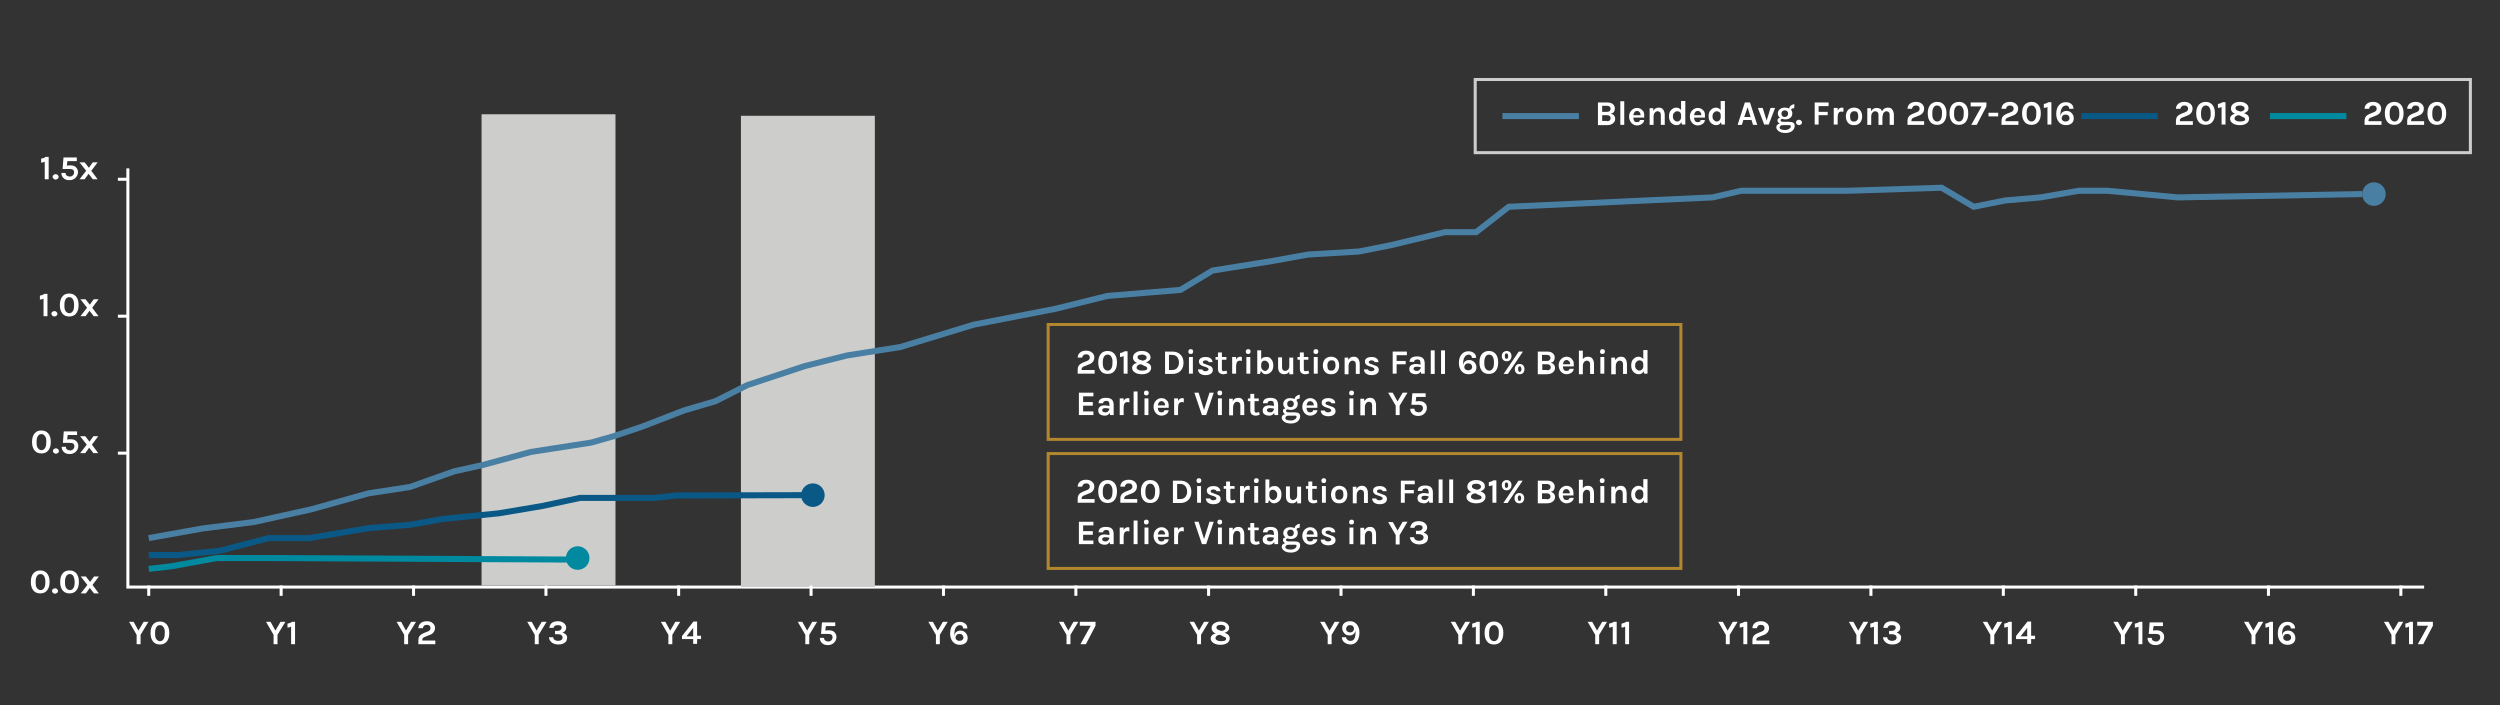 <?xml version="1.0" encoding="utf-8"?>
<!-- Generator: Adobe Illustrator 28.3.0, SVG Export Plug-In . SVG Version: 6.00 Build 0)  -->
<svg version="1.1" id="Layer_1" xmlns="http://www.w3.org/2000/svg" xmlns:xlink="http://www.w3.org/1999/xlink" x="0px" y="0px"
	 viewBox="0 0 827 233.3" style="enable-background:new 0 0 827 233.3;" xml:space="preserve">
<rect x="0" y="0" width="827" height="233.3" fill="#333333" stroke="none"/>
<style type="text/css">
	.st0{fill:#FFFFFF;}
	.st1{fill:none;stroke:#000000;stroke-miterlimit:10;}
	.st2{fill:#CDCECC;}
	.st3{fill:none;stroke:#B3872D;stroke-miterlimit:10;}
	.st4{fill:none;stroke:#002A40;stroke-width:2;stroke-miterlimit:10;}
	.st5{fill:none;stroke:#095886;stroke-width:2;stroke-miterlimit:10;}
	.st6{fill:none;stroke:#00899F;stroke-width:2;stroke-miterlimit:10;}
	.st7{fill:#00899F;}
	.st8{fill:#095886;}
	.st9{fill:#002A40;}
	.st10{fill:none;stroke:#CDCECC;stroke-miterlimit:10;}
	.st11{fill:none;stroke:#002A40;stroke-miterlimit:10;}
	.st12{fill:none;stroke:#FFFFFF;stroke-miterlimit:10;}
	.st13{fill:none;stroke:#4A7FA4;stroke-width:2;stroke-miterlimit:10;}
	.st14{fill:#4A7FA4;}
	.st15{fill:#B3872D;}
</style>
<g>
	<g>
		<path class="st0" d="M743.8,205.7l1.6,2.9l1.7-2.9h1.6l-2.6,4.3v3.1h-1.3v-3.1l-2.5-4.3H743.8z"/>
		<path class="st0" d="M749.4,206.3c0.6-0.1,1.1-0.3,1.5-0.6h1v7.4h-1.3v-5.8c-0.4,0.2-0.8,0.3-1.2,0.3V206.3z"/>
		<path class="st0" d="M757.8,207.8c0-0.3-0.1-0.5-0.3-0.7s-0.4-0.3-0.7-0.3c-0.3,0-0.6,0.1-0.8,0.2s-0.4,0.3-0.6,0.6
			c-0.3,0.5-0.5,1.2-0.5,2.1c0,0.3,0,0.6,0,0.7c0.1-0.7,0.3-1.1,0.7-1.4c0.4-0.3,0.8-0.4,1.3-0.4c0.7,0,1.2,0.2,1.7,0.7
			c0.4,0.4,0.7,1,0.7,1.7c0,0.7-0.2,1.3-0.7,1.7c-0.5,0.4-1.1,0.6-1.9,0.6c-0.9,0-1.7-0.3-2.3-1c-0.6-0.7-0.9-1.6-0.9-2.7
			c0-1.3,0.3-2.2,0.9-2.9c0.6-0.7,1.3-1,2.3-1c0.7,0,1.3,0.2,1.8,0.6c0.5,0.4,0.7,0.9,0.7,1.6H757.8z M756.6,209.7
			c-0.4,0-0.7,0.1-0.9,0.3c-0.2,0.2-0.4,0.5-0.4,0.9s0.1,0.6,0.4,0.8c0.2,0.2,0.5,0.3,0.9,0.3c0.4,0,0.7-0.1,0.9-0.3
			c0.3-0.2,0.4-0.5,0.4-0.8s-0.1-0.6-0.4-0.9C757.3,209.8,757,209.7,756.6,209.7z"/>
	</g>
	<polyline class="st12" points="42.3,55.7 42.3,194.2 801.9,194.2 	"/>
	<rect x="159.3" y="37.8" class="st2" width="44.3" height="155.9"/>
	<rect x="245.1" y="38.3" class="st2" width="44.3" height="155.9"/>
	
		<rect x="432.5" y="21.7" transform="matrix(-1.836970e-16 1 -1 -1.836970e-16 577.735 -325.161)" class="st3" width="38" height="209.3"/>
	<polyline class="st13" points="49.2,178 67.1,174.8 83.9,172.7 102.9,168.5 121.9,163.2 135.6,161.1 150.3,155.9 159.8,153.8 
		175.6,149.5 195.6,146.4 203,144.3 212.5,141.1 226.2,135.8 236.7,132.7 247.2,127.4 266.2,121.1 280.1,117.6 297.8,114.8 
		322.1,107.4 349.4,102.1 366.3,97.9 390.5,95.9 401.1,89.5 421.1,86.3 432.7,84.2 449.5,83.2 460.1,81.1 478,76.8 488.3,76.8 
		499.1,68.4 566.5,65.3 576,63.1 611.3,63.1 642.3,62.1 652.9,68.4 663.4,66.3 675,65.3 687.7,63.1 697.1,63.1 720.3,65.3 
		781.4,64.2 	"/>
	<polyline class="st5" points="49.2,183.6 59,183.6 72.7,182.2 88.9,178 102.3,178 122,174.7 135.7,173.6 146.2,171.7 165,169.8 
		179.3,167.4 191.9,164.7 216.4,164.7 223.7,163.9 265.9,163.8 	"/>
	<polyline class="st6" points="49.2,188.2 56.9,187.3 71.7,184.6 88.3,184.6 188.2,185.1 	"/>
	<circle class="st7" cx="191.1" cy="184.6" r="3.9"/>
	<circle class="st8" cx="268.9" cy="163.8" r="3.9"/>
	<circle class="st14" cx="785.3" cy="64.2" r="3.9"/>
	<g>
		<path class="st0" d="M357.9,122.4h4.2v1.2h-5.6v-1.3c0-0.9,0.3-1.5,0.9-1.9c0.2-0.1,0.5-0.3,0.7-0.4l1.5-0.6
			c0.3-0.1,0.6-0.3,0.7-0.5c0.2-0.2,0.2-0.4,0.2-0.7c0-0.3-0.1-0.5-0.3-0.7c-0.2-0.2-0.5-0.3-0.9-0.3s-0.7,0.1-0.9,0.3
			c-0.2,0.2-0.4,0.5-0.4,0.8h-1.5c0-0.7,0.3-1.3,0.8-1.7c0.5-0.4,1.2-0.6,2-0.6c0.8,0,1.4,0.2,1.9,0.6c0.5,0.4,0.8,0.9,0.8,1.6
			s-0.2,1.1-0.5,1.5c-0.3,0.4-0.8,0.7-1.4,0.9l-1.5,0.6c-0.3,0.1-0.5,0.2-0.6,0.4c-0.1,0.1-0.2,0.3-0.2,0.5V122.4z"/>
		<path class="st0" d="M366.4,116.1c0.5,0,0.9,0.1,1.2,0.2c0.4,0.2,0.7,0.4,1,0.7c0.6,0.7,0.9,1.6,0.9,2.9c0,1.3-0.3,2.2-0.9,2.9
			c-0.5,0.6-1.3,0.9-2.2,0.9c-0.9,0-1.7-0.3-2.2-0.9c-0.6-0.7-0.9-1.6-0.9-2.9s0.3-2.2,0.9-2.9C364.7,116.4,365.5,116.1,366.4,116.1
			z M367.6,118c-0.3-0.5-0.7-0.7-1.2-0.7s-0.9,0.2-1.2,0.7c-0.3,0.5-0.4,1.1-0.4,2c0,0.9,0.1,1.5,0.4,1.9c0.3,0.4,0.7,0.7,1.2,0.7
			s0.9-0.2,1.2-0.7c0.3-0.4,0.4-1.1,0.4-1.9C368.1,119.1,367.9,118.5,367.6,118z"/>
		<path class="st0" d="M370.5,116.8c0.6-0.1,1.1-0.3,1.5-0.6h1v7.4h-1.3v-5.8c-0.4,0.2-0.8,0.3-1.2,0.3V116.8z"/>
		<path class="st0" d="M377.7,116.1c0.9,0,1.6,0.2,2.1,0.6s0.8,0.9,0.8,1.5c0,0.4-0.1,0.7-0.4,1c-0.3,0.3-0.6,0.5-1.1,0.6
			c0.6,0.3,1.1,0.5,1.3,0.8c0.3,0.3,0.4,0.7,0.4,1.1c0,0.6-0.3,1.1-0.8,1.5c-0.6,0.4-1.3,0.6-2.3,0.6c-0.9,0-1.7-0.2-2.3-0.6
			c-0.6-0.4-0.9-0.9-0.9-1.5c0-0.5,0.2-0.8,0.5-1.1c0.3-0.3,0.7-0.5,1.2-0.5c-0.7-0.3-1.1-0.7-1.3-1.2c-0.1-0.2-0.1-0.4-0.1-0.6
			c0-0.6,0.2-1.1,0.7-1.5C376.1,116.3,376.8,116.1,377.7,116.1z M377.5,120.5c-0.7,0-1.2,0.3-1.4,0.7c-0.1,0.1-0.1,0.2-0.1,0.4
			s0,0.3,0.1,0.4c0.1,0.1,0.2,0.2,0.4,0.3c0.3,0.2,0.7,0.3,1.3,0.3c0.6,0,1-0.1,1.3-0.2s0.4-0.3,0.4-0.5c0-0.2-0.1-0.4-0.2-0.5
			s-0.3-0.2-0.6-0.3L377.5,120.5z M377,119l0.9,0.3c0.4,0,0.7-0.1,1-0.3c0.3-0.2,0.4-0.4,0.4-0.7c0-0.3-0.1-0.5-0.4-0.7
			c-0.3-0.2-0.6-0.3-1.1-0.3c-0.4,0-0.8,0.1-1.1,0.2c-0.3,0.2-0.4,0.4-0.4,0.7S376.5,118.8,377,119z"/>
		<path class="st0" d="M387.8,116.3c1.1,0,2,0.3,2.7,1c0.7,0.7,1,1.6,1,2.7c0,1.1-0.3,2-1,2.7c-0.7,0.7-1.6,1-2.7,1h-2.4v-7.4H387.8
			z M386.7,122.4h1c0.7,0,1.3-0.2,1.7-0.7c0.4-0.5,0.6-1,0.6-1.8c0-0.7-0.2-1.3-0.6-1.8c-0.4-0.5-1-0.7-1.7-0.7h-1V122.4z"/>
		<path class="st0" d="M393.1,116.3c0-0.2,0.1-0.4,0.2-0.6c0.1-0.1,0.3-0.2,0.6-0.2c0.3,0,0.5,0.1,0.6,0.2c0.1,0.1,0.2,0.3,0.2,0.6
			c0,0.2-0.1,0.4-0.2,0.6c-0.1,0.1-0.4,0.2-0.6,0.2c-0.3,0-0.5-0.1-0.6-0.2C393.2,116.8,393.1,116.6,393.1,116.3z M393.3,118.1h1.3
			v5.5h-1.3V118.1z"/>
		<path class="st0" d="M397.7,122c0,0.5,0.4,0.8,1.1,0.8c0.3,0,0.5-0.1,0.7-0.2c0.2-0.1,0.3-0.3,0.3-0.4s-0.1-0.3-0.2-0.4
			c-0.1-0.1-0.3-0.2-0.5-0.3l-1.2-0.4c-0.9-0.3-1.3-0.8-1.3-1.5c0-0.5,0.2-0.8,0.6-1.1s1-0.4,1.7-0.4c0.7,0,1.3,0.2,1.6,0.5
			c0.4,0.3,0.6,0.7,0.6,1.2h-1.3c0-0.2-0.1-0.3-0.3-0.4c-0.2-0.1-0.4-0.2-0.7-0.2s-0.5,0.1-0.7,0.2c-0.2,0.1-0.2,0.3-0.2,0.4
			c0,0.3,0.2,0.5,0.7,0.6l1.3,0.5c0.4,0.1,0.8,0.3,1,0.6c0.2,0.2,0.3,0.5,0.3,0.9c0,0.5-0.2,0.9-0.6,1.2c-0.4,0.3-1,0.5-1.8,0.5
			s-1.3-0.2-1.8-0.5c-0.4-0.3-0.7-0.8-0.7-1.4H397.7z"/>
		<path class="st0" d="M406,123.5c-0.5,0.2-0.9,0.3-1.2,0.3s-0.5,0-0.8-0.1c-0.2-0.1-0.4-0.2-0.6-0.3c-0.3-0.3-0.5-0.7-0.5-1.3V119
			h-0.8v-0.9h0.8v-1.5h1.3v1.5h1.5v0.9h-1.5v3.1c0,0.5,0.2,0.7,0.6,0.7c0.2,0,0.5-0.1,0.9-0.2L406,123.5z"/>
		<path class="st0" d="M408.8,119.2c0.3-0.8,0.8-1.2,1.5-1.2c0.1,0,0.3,0,0.5,0.1l0,1.3c-0.2,0-0.4-0.1-0.6-0.1
			c-0.9,0-1.3,0.6-1.3,1.9v2.4h-1.3v-5.5h1.3V119.2z"/>
		<path class="st0" d="M412.1,116.3c0-0.2,0.1-0.4,0.2-0.6c0.1-0.1,0.3-0.2,0.6-0.2c0.3,0,0.5,0.1,0.6,0.2c0.1,0.1,0.2,0.3,0.2,0.6
			c0,0.2-0.1,0.4-0.2,0.6c-0.1,0.1-0.4,0.2-0.6,0.2c-0.3,0-0.5-0.1-0.6-0.2C412.2,116.8,412.1,116.6,412.1,116.3z M412.3,118.1h1.3
			v5.5h-1.3V118.1z"/>
		<path class="st0" d="M420.5,118.8c0.5,0.5,0.7,1.2,0.7,2.1c0,0.9-0.2,1.6-0.7,2.1c-0.5,0.5-1.1,0.8-1.8,0.8
			c-0.3,0-0.7-0.1-0.9-0.3c-0.3-0.2-0.5-0.5-0.7-0.8l-0.3,1h-0.9v-7.8h1.3v3c0.3-0.6,0.9-0.8,1.6-0.8
			C419.5,118,420.1,118.2,420.5,118.8z M417.2,120.6v0.7c0,0.4,0.2,0.7,0.4,1c0.2,0.2,0.6,0.4,0.9,0.4s0.7-0.2,0.9-0.5
			c0.3-0.3,0.4-0.7,0.4-1.2s-0.1-0.9-0.4-1.2c-0.3-0.3-0.6-0.5-1-0.5c-0.4,0-0.7,0.1-0.9,0.4C417.4,119.8,417.2,120.1,417.2,120.6z"
			/>
		<path class="st0" d="M426.6,122.7c-0.3,0.7-0.9,1.1-1.7,1.1c-1,0-1.6-0.4-1.9-1.1c-0.1-0.3-0.2-0.6-0.2-1v-3.5h1.3v3.4
			c0,0.4,0.1,0.6,0.3,0.8s0.4,0.3,0.6,0.3c0.3,0,0.5,0,0.6-0.1c0.2-0.1,0.3-0.2,0.5-0.3c0.3-0.3,0.4-0.8,0.4-1.3v-2.7h1.3v5.5h-1.3
			V122.7z"/>
		<path class="st0" d="M433.1,123.5c-0.5,0.2-0.9,0.3-1.2,0.3c-0.3,0-0.5,0-0.8-0.1c-0.2-0.1-0.4-0.2-0.6-0.3
			c-0.3-0.3-0.5-0.7-0.5-1.3V119h-0.8v-0.9h0.8v-1.5h1.3v1.5h1.5v0.9h-1.5v3.1c0,0.5,0.2,0.7,0.6,0.7c0.2,0,0.5-0.1,0.9-0.2
			L433.1,123.5z"/>
		<path class="st0" d="M434.5,116.3c0-0.2,0.1-0.4,0.2-0.6c0.1-0.1,0.3-0.2,0.6-0.2c0.3,0,0.5,0.1,0.6,0.2c0.1,0.1,0.2,0.3,0.2,0.6
			c0,0.2-0.1,0.4-0.2,0.6c-0.1,0.1-0.4,0.2-0.6,0.2c-0.3,0-0.5-0.1-0.6-0.2C434.5,116.8,434.5,116.6,434.5,116.3z M434.6,118.1h1.3
			v5.5h-1.3V118.1z"/>
		<path class="st0" d="M440.4,118c0.4,0,0.7,0.1,1,0.2s0.6,0.3,0.8,0.5c0.5,0.5,0.8,1.3,0.8,2.2c0,0.9-0.3,1.7-0.8,2.2
			c-0.5,0.5-1.1,0.7-1.9,0.7c-0.8,0-1.4-0.2-1.9-0.7c-0.5-0.5-0.8-1.3-0.8-2.2c0-0.9,0.3-1.7,0.8-2.2C439,118.2,439.6,118,440.4,118
			z M441.8,120.9c0-0.6-0.1-1-0.3-1.3c-0.2-0.3-0.5-0.4-1-0.4s-0.7,0.1-1,0.4c-0.3,0.3-0.4,0.7-0.4,1.3c0,0.6,0.1,1,0.3,1.3
			c0.2,0.3,0.5,0.4,1,0.4s0.7-0.1,1-0.4C441.6,121.9,441.8,121.5,441.8,120.9z"/>
		<path class="st0" d="M446,119.1c0.4-0.7,0.9-1.1,1.8-1.1c0.7,0,1.2,0.2,1.5,0.7c0.3,0.4,0.5,1,0.5,1.8v3.2h-1.3v-3.2
			c0-0.4-0.1-0.7-0.3-0.9c-0.2-0.2-0.5-0.3-0.8-0.3c-0.4,0-0.7,0.2-0.9,0.5c-0.3,0.3-0.4,0.8-0.4,1.4v2.6h-1.3v-5.5h1.2L446,119.1z"
			/>
		<path class="st0" d="M452.5,122c0,0.5,0.4,0.8,1.2,0.8c0.3,0,0.5-0.1,0.7-0.2c0.2-0.1,0.3-0.3,0.3-0.4s-0.1-0.3-0.2-0.4
			c-0.1-0.1-0.3-0.2-0.5-0.3l-1.2-0.4c-0.9-0.3-1.3-0.8-1.3-1.5c0-0.5,0.2-0.8,0.6-1.1c0.4-0.3,1-0.4,1.7-0.4s1.3,0.2,1.6,0.5
			c0.4,0.3,0.6,0.7,0.6,1.2h-1.3c0-0.2-0.1-0.3-0.3-0.4c-0.2-0.1-0.4-0.2-0.7-0.2s-0.5,0.1-0.7,0.2c-0.2,0.1-0.2,0.3-0.2,0.4
			c0,0.3,0.2,0.5,0.7,0.6l1.3,0.5c0.4,0.1,0.8,0.3,1,0.6c0.2,0.2,0.3,0.5,0.3,0.9c0,0.5-0.2,0.9-0.6,1.2c-0.4,0.3-1,0.5-1.8,0.5
			s-1.3-0.2-1.8-0.5c-0.4-0.3-0.7-0.8-0.7-1.4H452.5z"/>
		<path class="st0" d="M460.7,116.3h4.7v1.2H462v1.9h3v1.1h-3v3.1h-1.3V116.3z"/>
		<path class="st0" d="M468.4,120.4c0.4,0,0.9,0.1,1.5,0.2v-0.5c0-0.4-0.1-0.7-0.2-0.9c-0.2-0.2-0.4-0.3-0.8-0.3
			c-0.4,0-0.6,0.1-0.8,0.2c-0.2,0.1-0.3,0.3-0.3,0.6h-1.5c0-0.6,0.2-1.1,0.7-1.4s1.1-0.4,1.9-0.4c1.1,0,1.9,0.4,2.2,1.2
			c0.1,0.3,0.2,0.6,0.2,1v3.5h-1.2l-0.1-0.7c-0.4,0.6-0.9,0.9-1.6,0.9c-0.7,0-1.3-0.2-1.7-0.5c-0.4-0.3-0.5-0.8-0.5-1.3
			c0-0.5,0.2-0.9,0.6-1.2C467.2,120.6,467.7,120.4,468.4,120.4z M470,121.5c-0.4-0.1-0.9-0.2-1.3-0.2c-0.7,0-1.1,0.2-1.1,0.7
			c0,0.2,0.1,0.4,0.3,0.5s0.4,0.2,0.8,0.2s0.7-0.1,0.9-0.4S470,121.9,470,121.5z"/>
		<path class="st0" d="M473.3,115.9h1.3v7.8h-1.3V115.9z"/>
		<path class="st0" d="M476.7,115.9h1.3v7.8h-1.3V115.9z"/>
		<path class="st0" d="M486.9,118.3c0-0.3-0.1-0.5-0.3-0.7s-0.4-0.3-0.7-0.3c-0.3,0-0.6,0.1-0.8,0.2s-0.4,0.3-0.6,0.6
			c-0.3,0.5-0.5,1.2-0.5,2.1c0,0.3,0,0.6,0,0.7c0.1-0.7,0.3-1.1,0.7-1.4c0.4-0.3,0.8-0.4,1.3-0.4c0.7,0,1.2,0.2,1.7,0.7
			c0.4,0.4,0.7,1,0.7,1.7c0,0.7-0.2,1.3-0.7,1.7c-0.5,0.4-1.1,0.6-1.9,0.6c-0.9,0-1.7-0.3-2.3-1c-0.6-0.7-0.9-1.6-0.9-2.7
			c0-1.3,0.3-2.2,0.9-2.9c0.6-0.7,1.3-1,2.3-1c0.7,0,1.3,0.2,1.8,0.6c0.5,0.4,0.7,0.9,0.7,1.6H486.9z M485.7,120.2
			c-0.4,0-0.7,0.1-0.9,0.3c-0.2,0.2-0.4,0.5-0.4,0.9s0.1,0.6,0.4,0.8c0.2,0.2,0.5,0.3,0.9,0.3c0.4,0,0.7-0.1,0.9-0.3
			c0.3-0.2,0.4-0.5,0.4-0.8s-0.1-0.6-0.4-0.9C486.4,120.3,486.1,120.2,485.7,120.2z"/>
		<path class="st0" d="M492.5,116.1c0.5,0,0.9,0.1,1.2,0.2c0.4,0.2,0.7,0.4,1,0.7c0.6,0.7,0.9,1.6,0.9,2.9c0,1.3-0.3,2.2-0.9,2.9
			c-0.5,0.6-1.3,0.9-2.2,0.9c-0.9,0-1.7-0.3-2.2-0.9c-0.6-0.7-0.9-1.6-0.9-2.9s0.3-2.2,0.9-2.9C490.9,116.4,491.6,116.1,492.5,116.1
			z M493.8,118c-0.3-0.5-0.7-0.7-1.2-0.7s-0.9,0.2-1.2,0.7c-0.3,0.5-0.4,1.1-0.4,2c0,0.9,0.1,1.5,0.4,1.9c0.3,0.4,0.7,0.7,1.2,0.7
			s0.9-0.2,1.2-0.7c0.3-0.4,0.4-1.1,0.4-1.9C494.2,119.1,494.1,118.5,493.8,118z"/>
		<path class="st0" d="M498.4,116.1c0.2,0,0.4,0,0.6,0.1c0.2,0.1,0.4,0.2,0.5,0.3c0.3,0.3,0.5,0.7,0.5,1.3c0,0.6-0.2,1-0.5,1.3
			c-0.3,0.3-0.7,0.4-1.1,0.4c-0.4,0-0.8-0.1-1.1-0.4c-0.3-0.3-0.5-0.7-0.5-1.3c0-0.6,0.2-1,0.5-1.3
			C497.6,116.3,498,116.1,498.4,116.1z M502.4,116.3h1.4l-5,7.4h-1.4L502.4,116.3z M498.9,117.8c0-0.6-0.2-0.9-0.6-0.9
			c-0.4,0-0.5,0.3-0.5,0.9c0,0.6,0.2,0.9,0.5,0.9C498.8,118.7,498.9,118.4,498.9,117.8z M502.7,120.4c0.4,0,0.8,0.1,1.1,0.4
			c0.3,0.3,0.5,0.7,0.5,1.3c0,0.6-0.2,1-0.5,1.3c-0.3,0.3-0.7,0.4-1.1,0.4s-0.8-0.1-1.1-0.4c-0.3-0.3-0.5-0.7-0.5-1.3
			c0-0.6,0.2-1,0.5-1.3C501.9,120.5,502.2,120.4,502.7,120.4z M502.7,121.2c-0.4,0-0.5,0.3-0.5,0.9s0.2,0.9,0.5,0.9
			c0.2,0,0.3-0.1,0.4-0.2s0.2-0.4,0.2-0.7s-0.1-0.5-0.2-0.7S502.8,121.2,502.7,121.2z"/>
		<path class="st0" d="M508.8,116.3h3c0.8,0,1.5,0.2,1.9,0.6c0.4,0.4,0.6,0.8,0.6,1.4c0,0.4-0.1,0.8-0.3,1.1c-0.2,0.3-0.6,0.5-1,0.6
			c0.4,0.1,0.8,0.3,1,0.6c0.3,0.3,0.4,0.7,0.4,1.1c0,0.9-0.5,1.5-1.4,1.9c-0.3,0.1-0.8,0.2-1.3,0.2h-3V116.3z M510.1,119.4h1.6
			c0.4,0,0.7-0.1,0.9-0.3c0.2-0.2,0.3-0.4,0.3-0.7s-0.1-0.5-0.3-0.7s-0.5-0.3-0.9-0.3h-1.6V119.4z M511.8,122.5
			c0.4,0,0.7-0.1,0.9-0.3c0.2-0.2,0.3-0.4,0.3-0.7s-0.1-0.5-0.3-0.7s-0.5-0.3-0.9-0.3h-1.6v1.9H511.8z"/>
		<path class="st0" d="M520.5,119.6c0.1,0.3,0.1,0.6,0.1,0.9c0,0.3,0,0.5,0,0.7H517c0,0.4,0.1,0.8,0.3,1.1c0.2,0.3,0.5,0.4,0.9,0.4
			c0.6,0,0.9-0.2,1-0.7h1.4c-0.1,0.6-0.3,1-0.8,1.3c-0.4,0.3-1,0.5-1.6,0.5c-0.7,0-1.3-0.3-1.8-0.8c-0.5-0.6-0.8-1.3-0.8-2.1
			c0-0.9,0.3-1.6,0.8-2.1c0.5-0.5,1.1-0.8,1.8-0.8c0.8,0,1.4,0.3,1.8,0.8C520.2,119,520.4,119.3,520.5,119.6z M518.3,119.1
			c-0.4,0-0.7,0.1-0.9,0.4c-0.2,0.2-0.3,0.6-0.4,1h2.4c0-0.6-0.2-1-0.6-1.2C518.6,119.1,518.5,119.1,518.3,119.1z"/>
		<path class="st0" d="M523.5,119c0.4-0.7,0.9-1,1.7-1c0.7,0,1.3,0.2,1.6,0.7c0.3,0.4,0.5,1,0.5,1.8v3.2H526v-3.2
			c0-0.4-0.1-0.7-0.3-0.9c-0.2-0.2-0.5-0.3-0.8-0.3c-0.4,0-0.7,0.2-0.9,0.5c-0.3,0.3-0.4,0.8-0.4,1.4v2.6h-1.3v-7.8h1.3V119z"/>
		<path class="st0" d="M529.3,116.3c0-0.2,0.1-0.4,0.2-0.6c0.1-0.1,0.3-0.2,0.6-0.2c0.3,0,0.5,0.1,0.6,0.2c0.1,0.1,0.2,0.3,0.2,0.6
			c0,0.2-0.1,0.4-0.2,0.6c-0.1,0.1-0.4,0.2-0.6,0.2c-0.3,0-0.5-0.1-0.6-0.2C529.3,116.8,529.3,116.6,529.3,116.3z M529.4,118.1h1.3
			v5.5h-1.3V118.1z"/>
		<path class="st0" d="M534.4,119.1c0.4-0.7,0.9-1.1,1.8-1.1c0.7,0,1.2,0.2,1.5,0.7c0.3,0.4,0.5,1,0.5,1.8v3.2h-1.3v-3.2
			c0-0.4-0.1-0.7-0.3-0.9c-0.2-0.2-0.5-0.3-0.8-0.3c-0.4,0-0.7,0.2-0.9,0.5c-0.3,0.3-0.4,0.8-0.4,1.4v2.6H533v-5.5h1.2L534.4,119.1z
			"/>
		<path class="st0" d="M543.7,122.8c-0.3,0.7-0.9,1-1.6,1s-1.3-0.3-1.8-0.8c-0.5-0.6-0.7-1.3-0.7-2.1c0-0.9,0.2-1.6,0.7-2.1
			c0.5-0.5,1-0.8,1.7-0.8s1.2,0.3,1.6,0.8v-3h1.4v7.8h-1.1L543.7,122.8z M542.3,119.2c-0.4,0-0.7,0.2-1,0.5
			c-0.3,0.3-0.4,0.7-0.4,1.2s0.1,0.9,0.4,1.2c0.3,0.3,0.6,0.5,1,0.5c0.3,0,0.6-0.1,0.9-0.4c0.3-0.3,0.4-0.6,0.4-1v-0.7
			c0-0.4-0.1-0.7-0.4-1C543,119.3,542.7,119.2,542.3,119.2z"/>
		<path class="st0" d="M356.9,129.9h4.8v1.2h-3.4v1.9h3.2v1.2h-3.2v1.9h3.4v1.2h-4.8V129.9z"/>
		<path class="st0" d="M365.5,134.1c0.4,0,0.9,0.1,1.5,0.2v-0.5c0-0.4-0.1-0.7-0.2-0.9c-0.2-0.2-0.4-0.3-0.8-0.3
			c-0.4,0-0.6,0.1-0.8,0.2c-0.2,0.1-0.3,0.3-0.3,0.6h-1.5c0-0.6,0.2-1.1,0.7-1.4c0.4-0.3,1.1-0.4,1.9-0.4c1.1,0,1.9,0.4,2.2,1.2
			c0.1,0.3,0.2,0.6,0.2,1v3.5h-1.2l-0.1-0.7c-0.4,0.6-0.9,0.9-1.6,0.9c-0.7,0-1.3-0.2-1.7-0.5c-0.4-0.3-0.5-0.8-0.5-1.3
			c0-0.5,0.2-0.9,0.6-1.2C364.2,134.2,364.8,134.1,365.5,134.1z M367,135.2c-0.4-0.1-0.9-0.2-1.3-0.2c-0.7,0-1.1,0.2-1.1,0.7
			c0,0.2,0.1,0.4,0.3,0.5s0.4,0.2,0.8,0.2s0.7-0.1,0.9-0.4C366.8,135.8,367,135.5,367,135.2z"/>
		<path class="st0" d="M371.6,132.9c0.3-0.8,0.8-1.2,1.5-1.2c0.1,0,0.3,0,0.5,0.1l0,1.3c-0.2,0-0.4-0.1-0.6-0.1
			c-0.9,0-1.3,0.6-1.3,1.9v2.4h-1.3v-5.5h1.3V132.9z"/>
		<path class="st0" d="M375,129.5h1.3v7.8H375V129.5z"/>
		<path class="st0" d="M378.4,130c0-0.2,0.1-0.4,0.2-0.6c0.1-0.1,0.3-0.2,0.6-0.2c0.3,0,0.5,0.1,0.6,0.2c0.1,0.1,0.2,0.3,0.2,0.6
			c0,0.2-0.1,0.4-0.2,0.6c-0.1,0.1-0.4,0.2-0.6,0.2c-0.3,0-0.5-0.1-0.6-0.2C378.5,130.4,378.4,130.2,378.4,130z M378.6,131.8h1.3
			v5.5h-1.3V131.8z"/>
		<path class="st0" d="M386.5,133.3c0.1,0.3,0.1,0.6,0.1,0.9c0,0.3,0,0.5,0,0.7H383c0,0.4,0.1,0.8,0.3,1.1c0.2,0.3,0.5,0.4,0.9,0.4
			c0.6,0,0.9-0.2,1-0.7h1.4c-0.1,0.6-0.3,1-0.8,1.3c-0.4,0.3-1,0.5-1.6,0.5c-0.7,0-1.3-0.3-1.8-0.8c-0.5-0.6-0.8-1.3-0.8-2.1
			c0-0.9,0.3-1.6,0.8-2.1c0.5-0.5,1.1-0.8,1.8-0.8c0.8,0,1.4,0.3,1.8,0.8C386.3,132.7,386.4,133,386.5,133.3z M384.3,132.7
			c-0.4,0-0.7,0.1-0.9,0.4c-0.2,0.2-0.3,0.6-0.4,1h2.4c0-0.6-0.2-1-0.6-1.2C384.7,132.8,384.5,132.7,384.3,132.7z"/>
		<path class="st0" d="M389.6,132.9c0.3-0.8,0.8-1.2,1.5-1.2c0.1,0,0.3,0,0.5,0.1l0,1.3c-0.2,0-0.4-0.1-0.6-0.1
			c-0.9,0-1.3,0.6-1.3,1.9v2.4h-1.3v-5.5h1.3V132.9z"/>
		<path class="st0" d="M396.5,129.9l1.8,5.7l1.8-5.7h1.4l-2.5,7.4h-1.4l-2.5-7.4H396.5z"/>
		<path class="st0" d="M402.7,130c0-0.2,0.1-0.4,0.2-0.6c0.1-0.1,0.3-0.2,0.6-0.2c0.3,0,0.5,0.1,0.6,0.2c0.1,0.1,0.2,0.3,0.2,0.6
			c0,0.2-0.1,0.4-0.2,0.6c-0.1,0.1-0.4,0.2-0.6,0.2c-0.3,0-0.5-0.1-0.6-0.2C402.8,130.4,402.7,130.2,402.7,130z M402.9,131.8h1.3
			v5.5h-1.3V131.8z"/>
		<path class="st0" d="M407.8,132.7c0.4-0.7,0.9-1.1,1.8-1.1c0.7,0,1.2,0.2,1.5,0.7c0.3,0.4,0.5,1,0.5,1.8v3.2h-1.3v-3.2
			c0-0.4-0.1-0.7-0.3-0.9c-0.2-0.2-0.5-0.3-0.8-0.3c-0.4,0-0.7,0.2-0.9,0.5s-0.4,0.8-0.4,1.4v2.6h-1.3v-5.5h1.2L407.8,132.7z"/>
		<path class="st0" d="M416.7,137.2c-0.5,0.2-0.9,0.3-1.2,0.3c-0.3,0-0.5,0-0.8-0.1c-0.2-0.1-0.4-0.2-0.6-0.3
			c-0.3-0.3-0.5-0.7-0.5-1.3v-3.1h-0.8v-0.9h0.8v-1.5h1.3v1.5h1.5v0.9H415v3.1c0,0.5,0.2,0.7,0.6,0.7c0.2,0,0.5-0.1,0.9-0.2
			L416.7,137.2z"/>
		<path class="st0" d="M419.9,134.1c0.4,0,0.9,0.1,1.5,0.2v-0.5c0-0.4-0.1-0.7-0.2-0.9c-0.2-0.2-0.4-0.3-0.8-0.3
			c-0.4,0-0.6,0.1-0.8,0.2c-0.2,0.1-0.3,0.3-0.3,0.6h-1.5c0-0.6,0.2-1.1,0.7-1.4s1.1-0.4,1.9-0.4c1.1,0,1.9,0.4,2.2,1.2
			c0.1,0.3,0.2,0.6,0.2,1v3.5h-1.2l-0.1-0.7c-0.4,0.6-0.9,0.9-1.6,0.9c-0.7,0-1.3-0.2-1.7-0.5c-0.4-0.3-0.5-0.8-0.5-1.3
			c0-0.5,0.2-0.9,0.6-1.2C418.7,134.2,419.2,134.1,419.9,134.1z M421.5,135.2c-0.4-0.1-0.9-0.2-1.3-0.2c-0.7,0-1.1,0.2-1.1,0.7
			c0,0.2,0.1,0.4,0.3,0.5s0.4,0.2,0.8,0.2s0.7-0.1,0.9-0.4S421.4,135.5,421.5,135.2z"/>
		<path class="st0" d="M425.2,135.1c-0.4-0.4-0.7-0.9-0.7-1.4c0-0.6,0.2-1.1,0.7-1.5c0.5-0.4,1-0.5,1.6-0.5c0.6,0,1.1,0.1,1.5,0.3
			c0-0.4,0.2-0.8,0.6-1c0.3-0.3,0.7-0.4,1.1-0.4l-0.1,1.3c-0.7,0-1,0.2-1,0.6c0.3,0.3,0.4,0.7,0.4,1.1c0,0.4-0.1,0.7-0.2,0.9
			c-0.1,0.2-0.3,0.5-0.5,0.6c-0.5,0.4-1,0.5-1.7,0.5c-0.4,0-0.7-0.1-1-0.2c-0.3,0.1-0.5,0.3-0.5,0.5c0,0.3,0.3,0.5,0.9,0.5h1.9
			c1.3,0,1.9,0.4,1.9,1.3c0,0.3-0.1,0.6-0.2,0.9c-0.1,0.3-0.4,0.5-0.6,0.8c-0.6,0.5-1.4,0.7-2.3,0.7c-0.9,0-1.7-0.2-2.2-0.6
			c-0.5-0.4-0.8-0.8-0.8-1.3c0-0.3,0.1-0.6,0.3-0.8c0.2-0.2,0.5-0.3,0.8-0.4c-0.4-0.3-0.7-0.6-0.7-1c0-0.3,0.1-0.5,0.2-0.7
			C424.8,135.3,425,135.1,425.2,135.1z M426.3,137.5c-0.7,0-1.1,0.3-1.1,0.8c0,0.3,0.2,0.5,0.5,0.6s0.7,0.2,1.1,0.2
			c0.4,0,0.7,0,1-0.1c0.2-0.1,0.4-0.2,0.6-0.3c0.3-0.2,0.5-0.5,0.5-0.8c0-0.1,0-0.2-0.1-0.3c-0.1-0.1-0.2-0.1-0.4-0.1H426.3z
			 M428,133.6c0-0.3-0.1-0.6-0.3-0.8c-0.2-0.2-0.4-0.3-0.8-0.3c-0.3,0-0.6,0.1-0.8,0.3c-0.2,0.2-0.3,0.4-0.3,0.8
			c0,0.3,0.1,0.6,0.3,0.8c0.2,0.2,0.4,0.3,0.8,0.3c0.3,0,0.6-0.1,0.8-0.3S428,133.9,428,133.6z"/>
		<path class="st0" d="M435.7,133.3c0.1,0.3,0.1,0.6,0.1,0.9c0,0.3,0,0.5,0,0.7h-3.6c0,0.4,0.1,0.8,0.3,1.1c0.2,0.3,0.5,0.4,0.9,0.4
			c0.6,0,0.9-0.2,1-0.7h1.4c-0.1,0.6-0.3,1-0.8,1.3c-0.4,0.3-1,0.5-1.6,0.5c-0.7,0-1.3-0.3-1.8-0.8c-0.5-0.6-0.8-1.3-0.8-2.1
			c0-0.9,0.3-1.6,0.8-2.1c0.5-0.5,1.1-0.8,1.8-0.8c0.8,0,1.4,0.3,1.8,0.8C435.4,132.7,435.6,133,435.7,133.3z M433.5,132.7
			c-0.4,0-0.7,0.1-0.9,0.4c-0.2,0.2-0.3,0.6-0.4,1h2.4c0-0.6-0.2-1-0.6-1.2C433.8,132.8,433.7,132.7,433.5,132.7z"/>
		<path class="st0" d="M438.2,135.6c0,0.5,0.4,0.8,1.2,0.8c0.3,0,0.5-0.1,0.7-0.2c0.2-0.1,0.3-0.3,0.3-0.4s-0.1-0.3-0.2-0.4
			c-0.1-0.1-0.3-0.2-0.5-0.3l-1.2-0.4c-0.9-0.3-1.3-0.8-1.3-1.5c0-0.5,0.2-0.8,0.6-1.1c0.4-0.3,1-0.4,1.7-0.4s1.3,0.2,1.6,0.5
			c0.4,0.3,0.6,0.7,0.6,1.2h-1.3c0-0.2-0.1-0.3-0.3-0.4c-0.2-0.1-0.4-0.2-0.7-0.2s-0.5,0.1-0.7,0.2c-0.2,0.1-0.2,0.3-0.2,0.4
			c0,0.3,0.2,0.5,0.7,0.6l1.3,0.5c0.4,0.1,0.8,0.3,1,0.6c0.2,0.2,0.3,0.5,0.3,0.9c0,0.5-0.2,0.9-0.6,1.2c-0.4,0.3-1,0.5-1.8,0.5
			s-1.3-0.2-1.8-0.5c-0.4-0.3-0.7-0.8-0.7-1.4H438.2z"/>
		<path class="st0" d="M446.3,130c0-0.2,0.1-0.4,0.2-0.6c0.1-0.1,0.3-0.2,0.6-0.2c0.3,0,0.5,0.1,0.6,0.2c0.1,0.1,0.2,0.3,0.2,0.6
			c0,0.2-0.1,0.4-0.2,0.6c-0.1,0.1-0.4,0.2-0.6,0.2c-0.3,0-0.5-0.1-0.6-0.2C446.3,130.4,446.3,130.2,446.3,130z M446.4,131.8h1.3
			v5.5h-1.3V131.8z"/>
		<path class="st0" d="M451.4,132.7c0.4-0.7,0.9-1.1,1.8-1.1c0.7,0,1.2,0.2,1.5,0.7c0.3,0.4,0.5,1,0.5,1.8v3.2h-1.3v-3.2
			c0-0.4-0.1-0.7-0.3-0.9c-0.2-0.2-0.5-0.3-0.8-0.3c-0.4,0-0.7,0.2-0.9,0.5c-0.3,0.3-0.4,0.8-0.4,1.4v2.6H450v-5.5h1.2L451.4,132.7z
			"/>
		<path class="st0" d="M460.7,129.9l1.6,2.9l1.7-2.9h1.6l-2.6,4.3v3.1h-1.3v-3.1l-2.5-4.3H460.7z"/>
		<path class="st0" d="M468.3,132.8c0.4-0.1,0.8-0.1,1.2-0.1c0.8,0,1.4,0.2,1.8,0.6c0.5,0.4,0.7,0.9,0.7,1.6c0,0.8-0.3,1.4-0.8,1.9
			c-0.5,0.5-1.2,0.8-2,0.8c-0.8,0-1.5-0.2-1.9-0.6c-0.5-0.4-0.8-1-0.8-1.8h1.4c0,0.4,0.1,0.7,0.4,0.9s0.6,0.3,1,0.3s0.7-0.1,1-0.4
			c0.3-0.3,0.4-0.6,0.4-1c0-0.8-0.5-1.1-1.5-1.1h-2.3l0.3-3.8h4.4v1.2h-3.1L468.3,132.8z"/>
	</g>
	
		<rect x="432.5" y="64.4" transform="matrix(-1.836970e-16 1 -1 -1.836970e-16 620.436 -282.46)" class="st3" width="38" height="209.3"/>
	<g>
		<path class="st0" d="M357.9,165.1h4.2v1.2h-5.6v-1.3c0-0.9,0.3-1.5,0.9-1.9c0.2-0.1,0.5-0.3,0.7-0.4l1.5-0.6
			c0.3-0.1,0.6-0.3,0.7-0.5c0.2-0.2,0.2-0.4,0.2-0.7c0-0.3-0.1-0.5-0.3-0.7c-0.2-0.2-0.5-0.3-0.9-0.3s-0.7,0.1-0.9,0.3
			c-0.2,0.2-0.4,0.5-0.4,0.8h-1.5c0-0.7,0.3-1.3,0.8-1.7c0.5-0.4,1.2-0.6,2-0.6c0.8,0,1.4,0.2,1.9,0.6c0.5,0.4,0.8,0.9,0.8,1.6
			s-0.2,1.1-0.5,1.5c-0.3,0.4-0.8,0.7-1.4,0.9l-1.5,0.6c-0.3,0.1-0.5,0.2-0.6,0.4c-0.1,0.1-0.2,0.3-0.2,0.5V165.1z"/>
		<path class="st0" d="M366.4,158.8c0.5,0,0.9,0.1,1.2,0.2c0.4,0.2,0.7,0.4,1,0.7c0.6,0.7,0.9,1.6,0.9,2.9c0,1.3-0.3,2.2-0.9,2.9
			c-0.5,0.6-1.3,0.9-2.2,0.9c-0.9,0-1.7-0.3-2.2-0.9c-0.6-0.7-0.9-1.6-0.9-2.9s0.3-2.2,0.9-2.9C364.7,159.1,365.5,158.8,366.4,158.8
			z M367.6,160.7c-0.3-0.5-0.7-0.7-1.2-0.7s-0.9,0.2-1.2,0.7c-0.3,0.5-0.4,1.1-0.4,2c0,0.9,0.1,1.5,0.4,1.9c0.3,0.4,0.7,0.7,1.2,0.7
			s0.9-0.2,1.2-0.7c0.3-0.4,0.4-1.1,0.4-1.9C368.1,161.8,367.9,161.2,367.6,160.7z"/>
		<path class="st0" d="M372,165.1h4.2v1.2h-5.6v-1.3c0-0.9,0.3-1.5,0.9-1.9c0.2-0.1,0.5-0.3,0.7-0.4l1.5-0.6
			c0.3-0.1,0.6-0.3,0.7-0.5c0.2-0.2,0.2-0.4,0.2-0.7c0-0.3-0.1-0.5-0.3-0.7c-0.2-0.2-0.5-0.3-0.9-0.3s-0.7,0.1-0.9,0.3
			c-0.2,0.2-0.4,0.5-0.4,0.8h-1.5c0-0.7,0.3-1.3,0.8-1.7c0.5-0.4,1.2-0.6,2-0.6c0.8,0,1.4,0.2,1.9,0.6c0.5,0.4,0.8,0.9,0.8,1.6
			s-0.2,1.1-0.5,1.5c-0.3,0.4-0.8,0.7-1.4,0.9l-1.5,0.6c-0.3,0.1-0.5,0.2-0.6,0.4c-0.1,0.1-0.2,0.3-0.2,0.5V165.1z"/>
		<path class="st0" d="M380.5,158.8c0.5,0,0.9,0.1,1.2,0.2c0.4,0.2,0.7,0.4,1,0.7c0.6,0.7,0.9,1.6,0.9,2.9c0,1.3-0.3,2.2-0.9,2.9
			c-0.5,0.6-1.3,0.9-2.2,0.9c-0.9,0-1.7-0.3-2.2-0.9c-0.6-0.7-0.9-1.6-0.9-2.9s0.3-2.2,0.9-2.9C378.8,159.1,379.6,158.8,380.5,158.8
			z M381.7,160.7c-0.3-0.5-0.7-0.7-1.2-0.7s-0.9,0.2-1.2,0.7c-0.3,0.5-0.4,1.1-0.4,2c0,0.9,0.1,1.5,0.4,1.9c0.3,0.4,0.7,0.7,1.2,0.7
			s0.9-0.2,1.2-0.7c0.3-0.4,0.4-1.1,0.4-1.9C382.2,161.8,382,161.2,381.7,160.7z"/>
		<path class="st0" d="M390.4,159c1.1,0,2,0.3,2.7,1c0.7,0.7,1,1.6,1,2.7c0,1.1-0.3,2-1,2.7c-0.7,0.7-1.6,1-2.7,1H388V159H390.4z
			 M389.4,165.1h1c0.7,0,1.3-0.2,1.7-0.7c0.4-0.5,0.6-1,0.6-1.8c0-0.7-0.2-1.3-0.6-1.8c-0.4-0.5-1-0.7-1.7-0.7h-1V165.1z"/>
		<path class="st0" d="M395.8,159c0-0.2,0.1-0.4,0.2-0.6c0.1-0.1,0.3-0.2,0.6-0.2c0.3,0,0.5,0.1,0.6,0.2c0.1,0.1,0.2,0.3,0.2,0.6
			c0,0.2-0.1,0.4-0.2,0.6c-0.1,0.1-0.4,0.2-0.6,0.2c-0.3,0-0.5-0.1-0.6-0.2C395.9,159.5,395.8,159.3,395.8,159z M396,160.8h1.3v5.5
			H396V160.8z"/>
		<path class="st0" d="M400.3,164.7c0,0.5,0.4,0.8,1.1,0.8c0.3,0,0.5-0.1,0.7-0.2c0.2-0.1,0.3-0.3,0.3-0.4s-0.1-0.3-0.2-0.4
			c-0.1-0.1-0.3-0.2-0.5-0.3l-1.2-0.4c-0.9-0.3-1.3-0.8-1.3-1.5c0-0.5,0.2-0.8,0.6-1.1s1-0.4,1.7-0.4c0.7,0,1.3,0.2,1.6,0.5
			c0.4,0.3,0.6,0.7,0.6,1.2h-1.3c0-0.2-0.1-0.3-0.3-0.4c-0.2-0.1-0.4-0.2-0.7-0.2s-0.5,0.1-0.7,0.2c-0.2,0.1-0.2,0.3-0.2,0.4
			c0,0.3,0.2,0.5,0.7,0.6l1.3,0.5c0.4,0.1,0.8,0.3,1,0.6c0.2,0.2,0.3,0.5,0.3,0.9c0,0.5-0.2,0.9-0.6,1.2c-0.4,0.3-1,0.5-1.8,0.5
			s-1.3-0.2-1.8-0.5c-0.4-0.3-0.7-0.8-0.7-1.4H400.3z"/>
		<path class="st0" d="M408.7,166.2c-0.5,0.2-0.9,0.3-1.2,0.3s-0.5,0-0.8-0.1c-0.2-0.1-0.4-0.2-0.6-0.3c-0.3-0.3-0.5-0.7-0.5-1.3
			v-3.1h-0.8v-0.9h0.8v-1.5h1.3v1.5h1.5v0.9H407v3.1c0,0.5,0.2,0.7,0.6,0.7c0.2,0,0.5-0.1,0.9-0.2L408.7,166.2z"/>
		<path class="st0" d="M411.4,161.9c0.3-0.8,0.8-1.2,1.5-1.2c0.1,0,0.3,0,0.5,0.1l0,1.3c-0.2,0-0.4-0.1-0.6-0.1
			c-0.9,0-1.3,0.6-1.3,1.9v2.4h-1.3v-5.5h1.3V161.9z"/>
		<path class="st0" d="M414.8,159c0-0.2,0.1-0.4,0.2-0.6c0.1-0.1,0.3-0.2,0.6-0.2c0.3,0,0.5,0.1,0.6,0.2c0.1,0.1,0.2,0.3,0.2,0.6
			c0,0.2-0.1,0.4-0.2,0.6c-0.1,0.1-0.4,0.2-0.6,0.2c-0.3,0-0.5-0.1-0.6-0.2C414.8,159.5,414.8,159.3,414.8,159z M414.9,160.8h1.3
			v5.5h-1.3V160.8z"/>
		<path class="st0" d="M423.2,161.5c0.5,0.5,0.7,1.2,0.7,2.1c0,0.9-0.2,1.6-0.7,2.1c-0.5,0.5-1.1,0.8-1.8,0.8
			c-0.3,0-0.7-0.1-0.9-0.3c-0.3-0.2-0.5-0.5-0.7-0.8l-0.3,1h-0.9v-7.8h1.3v3c0.3-0.6,0.9-0.8,1.6-0.8
			C422.2,160.7,422.7,160.9,423.2,161.5z M419.9,163.3v0.7c0,0.4,0.2,0.7,0.4,1c0.2,0.2,0.6,0.4,0.9,0.4s0.7-0.2,0.9-0.5
			c0.3-0.3,0.4-0.7,0.4-1.2s-0.1-0.9-0.4-1.2c-0.3-0.3-0.6-0.5-1-0.5c-0.4,0-0.7,0.1-0.9,0.4C420,162.5,419.9,162.8,419.9,163.3z"/>
		<path class="st0" d="M429.2,165.4c-0.3,0.7-0.9,1.1-1.7,1.1c-1,0-1.6-0.4-1.9-1.1c-0.1-0.3-0.2-0.6-0.2-1v-3.5h1.3v3.4
			c0,0.4,0.1,0.6,0.3,0.8s0.4,0.3,0.6,0.3c0.3,0,0.5,0,0.6-0.1c0.2-0.1,0.3-0.2,0.5-0.3c0.3-0.3,0.4-0.8,0.4-1.3v-2.7h1.3v5.5h-1.3
			V165.4z"/>
		<path class="st0" d="M435.8,166.2c-0.5,0.2-0.9,0.3-1.2,0.3c-0.3,0-0.5,0-0.8-0.1c-0.2-0.1-0.4-0.2-0.6-0.3
			c-0.3-0.3-0.5-0.7-0.5-1.3v-3.1H432v-0.9h0.8v-1.5h1.3v1.5h1.5v0.9h-1.5v3.1c0,0.5,0.2,0.7,0.6,0.7c0.2,0,0.5-0.1,0.9-0.2
			L435.8,166.2z"/>
		<path class="st0" d="M437.1,159c0-0.2,0.1-0.4,0.2-0.6c0.1-0.1,0.3-0.2,0.6-0.2c0.3,0,0.5,0.1,0.6,0.2c0.1,0.1,0.2,0.3,0.2,0.6
			c0,0.2-0.1,0.4-0.2,0.6c-0.1,0.1-0.4,0.2-0.6,0.2c-0.3,0-0.5-0.1-0.6-0.2C437.2,159.5,437.1,159.3,437.1,159z M437.3,160.8h1.3
			v5.5h-1.3V160.8z"/>
		<path class="st0" d="M443.1,160.7c0.4,0,0.7,0.1,1,0.2s0.6,0.3,0.8,0.5c0.5,0.5,0.8,1.3,0.8,2.2c0,0.9-0.3,1.7-0.8,2.2
			c-0.5,0.5-1.1,0.7-1.9,0.7c-0.8,0-1.4-0.2-1.9-0.7c-0.5-0.5-0.8-1.3-0.8-2.2c0-0.9,0.3-1.7,0.8-2.2
			C441.7,160.9,442.3,160.7,443.1,160.7z M444.4,163.6c0-0.6-0.1-1-0.3-1.3c-0.2-0.3-0.5-0.4-1-0.4s-0.7,0.1-1,0.4
			c-0.3,0.3-0.4,0.7-0.4,1.3c0,0.6,0.1,1,0.3,1.3c0.2,0.3,0.5,0.4,1,0.4s0.7-0.1,1-0.4C444.3,164.6,444.4,164.2,444.4,163.6z"/>
		<path class="st0" d="M448.7,161.8c0.4-0.7,0.9-1.1,1.8-1.1c0.7,0,1.2,0.2,1.5,0.7c0.3,0.4,0.5,1,0.5,1.8v3.2h-1.3v-3.2
			c0-0.4-0.1-0.7-0.3-0.9c-0.2-0.2-0.5-0.3-0.8-0.3c-0.4,0-0.7,0.2-0.9,0.5c-0.3,0.3-0.4,0.8-0.4,1.4v2.6h-1.3v-5.5h1.2L448.7,161.8
			z"/>
		<path class="st0" d="M455.2,164.7c0,0.5,0.4,0.8,1.2,0.8c0.3,0,0.5-0.1,0.7-0.2c0.2-0.1,0.3-0.3,0.3-0.4s-0.1-0.3-0.2-0.4
			c-0.1-0.1-0.3-0.2-0.5-0.3l-1.2-0.4c-0.9-0.3-1.3-0.8-1.3-1.5c0-0.5,0.2-0.8,0.6-1.1c0.4-0.3,1-0.4,1.7-0.4s1.3,0.2,1.6,0.5
			c0.4,0.3,0.6,0.7,0.6,1.2h-1.3c0-0.2-0.1-0.3-0.3-0.4c-0.2-0.1-0.4-0.2-0.7-0.2s-0.5,0.1-0.7,0.2c-0.2,0.1-0.2,0.3-0.2,0.4
			c0,0.3,0.2,0.5,0.7,0.6l1.3,0.5c0.4,0.1,0.8,0.3,1,0.6c0.2,0.2,0.3,0.5,0.3,0.9c0,0.5-0.2,0.9-0.6,1.2c-0.4,0.3-1,0.5-1.8,0.5
			s-1.3-0.2-1.8-0.5c-0.4-0.3-0.7-0.8-0.7-1.4H455.2z"/>
		<path class="st0" d="M463.3,159h4.7v1.2h-3.3v1.9h3v1.1h-3v3.1h-1.3V159z"/>
		<path class="st0" d="M471.1,163.1c0.4,0,0.9,0.1,1.5,0.2v-0.5c0-0.4-0.1-0.7-0.2-0.9c-0.2-0.2-0.4-0.3-0.8-0.3
			c-0.4,0-0.6,0.1-0.8,0.2c-0.2,0.1-0.3,0.3-0.3,0.6h-1.5c0-0.6,0.2-1.1,0.7-1.4s1.1-0.4,1.9-0.4c1.1,0,1.9,0.4,2.2,1.2
			c0.1,0.3,0.2,0.6,0.2,1v3.5h-1.2l-0.1-0.7c-0.4,0.6-0.9,0.9-1.6,0.9c-0.7,0-1.3-0.2-1.7-0.5c-0.4-0.3-0.5-0.8-0.5-1.3
			c0-0.5,0.2-0.9,0.6-1.2C469.9,163.3,470.4,163.1,471.1,163.1z M472.6,164.2c-0.4-0.1-0.9-0.2-1.3-0.2c-0.7,0-1.1,0.2-1.1,0.7
			c0,0.2,0.1,0.4,0.3,0.5s0.4,0.2,0.8,0.2s0.7-0.1,0.9-0.4S472.6,164.6,472.6,164.2z"/>
		<path class="st0" d="M475.9,158.6h1.3v7.8h-1.3V158.6z"/>
		<path class="st0" d="M479.4,158.6h1.3v7.8h-1.3V158.6z"/>
		<path class="st0" d="M488.3,158.8c0.9,0,1.6,0.2,2.1,0.6c0.6,0.4,0.8,0.9,0.8,1.5c0,0.4-0.1,0.7-0.4,1c-0.3,0.3-0.6,0.5-1.1,0.6
			c0.6,0.3,1.1,0.5,1.3,0.8c0.3,0.3,0.4,0.7,0.4,1.1c0,0.6-0.3,1.1-0.8,1.5c-0.6,0.4-1.3,0.6-2.3,0.6c-0.9,0-1.7-0.2-2.3-0.6
			c-0.6-0.4-0.9-0.9-0.9-1.5c0-0.5,0.2-0.8,0.5-1.1c0.3-0.3,0.7-0.5,1.2-0.5c-0.7-0.3-1.1-0.7-1.3-1.2c-0.1-0.2-0.1-0.4-0.1-0.6
			c0-0.6,0.2-1.1,0.7-1.5C486.7,159,487.4,158.8,488.3,158.8z M488.1,163.2c-0.7,0-1.2,0.3-1.4,0.7c-0.1,0.1-0.1,0.2-0.1,0.4
			s0,0.3,0.1,0.4c0.1,0.1,0.2,0.2,0.4,0.3c0.3,0.2,0.7,0.3,1.3,0.3c0.6,0,1-0.1,1.3-0.2c0.3-0.1,0.4-0.3,0.4-0.5
			c0-0.2-0.1-0.4-0.2-0.5c-0.1-0.1-0.3-0.2-0.6-0.3L488.1,163.2z M487.6,161.7l0.9,0.3c0.4,0,0.7-0.1,1-0.3c0.3-0.2,0.4-0.4,0.4-0.7
			c0-0.3-0.1-0.5-0.4-0.7c-0.3-0.2-0.6-0.3-1.1-0.3c-0.4,0-0.8,0.1-1.1,0.2c-0.3,0.2-0.4,0.4-0.4,0.7S487.1,161.5,487.6,161.7z"/>
		<path class="st0" d="M492.5,159.5c0.6-0.1,1.1-0.3,1.5-0.6h1v7.4h-1.3v-5.8c-0.4,0.2-0.8,0.3-1.2,0.3V159.5z"/>
		<path class="st0" d="M498.4,158.8c0.2,0,0.4,0,0.6,0.1c0.2,0.1,0.4,0.2,0.5,0.3c0.3,0.3,0.5,0.7,0.5,1.3c0,0.6-0.2,1-0.5,1.3
			c-0.3,0.3-0.7,0.4-1.1,0.4c-0.4,0-0.8-0.1-1.1-0.4c-0.3-0.3-0.5-0.7-0.5-1.3c0-0.6,0.2-1,0.5-1.3
			C497.6,159,497.9,158.8,498.4,158.8z M502.3,159h1.4l-5,7.4h-1.4L502.3,159z M498.9,160.5c0-0.6-0.2-0.9-0.6-0.9
			c-0.4,0-0.5,0.3-0.5,0.9c0,0.6,0.2,0.9,0.5,0.9C498.7,161.4,498.9,161.1,498.9,160.5z M502.6,163.1c0.4,0,0.8,0.1,1.1,0.4
			c0.3,0.3,0.5,0.7,0.5,1.3c0,0.6-0.2,1-0.5,1.3c-0.3,0.3-0.7,0.4-1.1,0.4s-0.8-0.1-1.1-0.4c-0.3-0.3-0.5-0.7-0.5-1.3
			c0-0.6,0.2-1,0.5-1.3C501.8,163.2,502.2,163.1,502.6,163.1z M502.6,163.9c-0.4,0-0.5,0.3-0.5,0.9s0.2,0.9,0.5,0.9
			c0.2,0,0.3-0.1,0.4-0.2s0.2-0.4,0.2-0.7s-0.1-0.5-0.2-0.7S502.8,163.9,502.6,163.9z"/>
		<path class="st0" d="M508.8,159h3c0.8,0,1.5,0.2,1.9,0.6c0.4,0.4,0.6,0.8,0.6,1.4c0,0.4-0.1,0.8-0.3,1.1c-0.2,0.3-0.6,0.5-1,0.6
			c0.4,0.1,0.8,0.3,1,0.6c0.3,0.3,0.4,0.7,0.4,1.1c0,0.9-0.5,1.5-1.4,1.9c-0.3,0.1-0.8,0.2-1.3,0.2h-3V159z M510.1,162.1h1.6
			c0.4,0,0.7-0.1,0.9-0.3c0.2-0.2,0.3-0.4,0.3-0.7s-0.1-0.5-0.3-0.7s-0.5-0.3-0.9-0.3h-1.6V162.1z M511.7,165.2
			c0.4,0,0.7-0.1,0.9-0.3c0.2-0.2,0.3-0.4,0.3-0.7s-0.1-0.5-0.3-0.7s-0.5-0.3-0.9-0.3h-1.6v1.9H511.7z"/>
		<path class="st0" d="M520.4,162.3c0.1,0.3,0.1,0.6,0.1,0.9c0,0.3,0,0.5,0,0.7H517c0,0.4,0.1,0.8,0.3,1.1c0.2,0.3,0.5,0.4,0.9,0.4
			c0.6,0,0.9-0.2,1-0.7h1.4c-0.1,0.6-0.3,1-0.8,1.3c-0.4,0.3-1,0.5-1.6,0.5c-0.7,0-1.3-0.3-1.8-0.8c-0.5-0.6-0.8-1.3-0.8-2.1
			c0-0.9,0.3-1.6,0.8-2.1c0.5-0.5,1.1-0.8,1.8-0.8c0.8,0,1.4,0.3,1.8,0.8C520.2,161.7,520.3,162,520.4,162.3z M518.2,161.8
			c-0.4,0-0.7,0.1-0.9,0.4c-0.2,0.2-0.3,0.6-0.4,1h2.4c0-0.6-0.2-1-0.6-1.2C518.6,161.8,518.4,161.8,518.2,161.8z"/>
		<path class="st0" d="M523.5,161.7c0.4-0.7,0.9-1,1.7-1c0.7,0,1.3,0.2,1.6,0.7c0.3,0.4,0.5,1,0.5,1.8v3.2H526v-3.2
			c0-0.4-0.1-0.7-0.3-0.9c-0.2-0.2-0.5-0.3-0.8-0.3c-0.4,0-0.7,0.2-0.9,0.5c-0.3,0.3-0.4,0.8-0.4,1.4v2.6h-1.3v-7.8h1.3V161.7z"/>
		<path class="st0" d="M529.2,159c0-0.2,0.1-0.4,0.2-0.6c0.1-0.1,0.3-0.2,0.6-0.2c0.3,0,0.5,0.1,0.6,0.2c0.1,0.1,0.2,0.3,0.2,0.6
			c0,0.2-0.1,0.4-0.2,0.6c-0.1,0.1-0.4,0.2-0.6,0.2c-0.3,0-0.5-0.1-0.6-0.2C529.3,159.5,529.2,159.3,529.2,159z M529.4,160.8h1.3
			v5.5h-1.3V160.8z"/>
		<path class="st0" d="M534.3,161.8c0.4-0.7,0.9-1.1,1.8-1.1c0.7,0,1.2,0.2,1.5,0.7c0.3,0.4,0.5,1,0.5,1.8v3.2h-1.3v-3.2
			c0-0.4-0.1-0.7-0.3-0.9c-0.2-0.2-0.5-0.3-0.8-0.3c-0.4,0-0.7,0.2-0.9,0.5c-0.3,0.3-0.4,0.8-0.4,1.4v2.6H533v-5.5h1.2L534.3,161.8z
			"/>
		<path class="st0" d="M543.7,165.5c-0.3,0.7-0.9,1-1.6,1s-1.3-0.3-1.8-0.8c-0.5-0.6-0.7-1.3-0.7-2.1c0-0.9,0.2-1.6,0.7-2.1
			c0.5-0.5,1-0.8,1.7-0.8s1.2,0.3,1.6,0.8v-3h1.4v7.8h-1.1L543.7,165.5z M542.3,161.9c-0.4,0-0.7,0.2-1,0.5
			c-0.3,0.3-0.4,0.7-0.4,1.2s0.1,0.9,0.4,1.2c0.3,0.3,0.6,0.5,1,0.5c0.3,0,0.6-0.1,0.9-0.4c0.3-0.3,0.4-0.6,0.4-1v-0.7
			c0-0.4-0.1-0.7-0.4-1C543,162,542.7,161.9,542.3,161.9z"/>
		<path class="st0" d="M356.9,172.6h4.8v1.2h-3.4v1.9h3.2v1.2h-3.2v1.9h3.4v1.2h-4.8V172.6z"/>
		<path class="st0" d="M365.5,176.8c0.4,0,0.9,0.1,1.5,0.2v-0.5c0-0.4-0.1-0.7-0.2-0.9c-0.2-0.2-0.4-0.3-0.8-0.3
			c-0.4,0-0.6,0.1-0.8,0.2c-0.2,0.1-0.3,0.3-0.3,0.6h-1.5c0-0.6,0.2-1.1,0.7-1.4c0.4-0.3,1.1-0.4,1.9-0.4c1.1,0,1.9,0.4,2.2,1.2
			c0.1,0.3,0.2,0.6,0.2,1v3.5h-1.2l-0.1-0.7c-0.4,0.6-0.9,0.9-1.6,0.9c-0.7,0-1.3-0.2-1.7-0.5c-0.4-0.3-0.5-0.8-0.5-1.3
			c0-0.5,0.2-0.9,0.6-1.2C364.2,176.9,364.8,176.8,365.5,176.8z M367,177.9c-0.4-0.1-0.9-0.2-1.3-0.2c-0.7,0-1.1,0.2-1.1,0.7
			c0,0.2,0.1,0.4,0.3,0.5s0.4,0.2,0.8,0.2s0.7-0.1,0.9-0.4C366.8,178.5,367,178.2,367,177.9z"/>
		<path class="st0" d="M371.6,175.6c0.3-0.8,0.8-1.2,1.5-1.2c0.1,0,0.3,0,0.5,0.1l0,1.3c-0.2,0-0.4-0.1-0.6-0.1
			c-0.9,0-1.3,0.6-1.3,1.9v2.4h-1.3v-5.5h1.3V175.6z"/>
		<path class="st0" d="M375,172.2h1.3v7.8H375V172.2z"/>
		<path class="st0" d="M378.4,172.7c0-0.2,0.1-0.4,0.2-0.6c0.1-0.1,0.3-0.2,0.6-0.2c0.3,0,0.5,0.1,0.6,0.2c0.1,0.1,0.2,0.3,0.2,0.6
			c0,0.2-0.1,0.4-0.2,0.6c-0.1,0.1-0.4,0.2-0.6,0.2c-0.3,0-0.5-0.1-0.6-0.2C378.5,173.1,378.4,172.9,378.4,172.7z M378.6,174.5h1.3
			v5.5h-1.3V174.5z"/>
		<path class="st0" d="M386.5,176c0.1,0.3,0.1,0.6,0.1,0.9c0,0.3,0,0.5,0,0.7H383c0,0.4,0.1,0.8,0.3,1.1c0.2,0.3,0.5,0.4,0.9,0.4
			c0.6,0,0.9-0.2,1-0.7h1.4c-0.1,0.6-0.3,1-0.8,1.3c-0.4,0.3-1,0.5-1.6,0.5c-0.7,0-1.3-0.3-1.8-0.8c-0.5-0.6-0.8-1.3-0.8-2.1
			c0-0.9,0.3-1.6,0.8-2.1c0.5-0.5,1.1-0.8,1.8-0.8c0.8,0,1.4,0.3,1.8,0.8C386.3,175.4,386.4,175.7,386.5,176z M384.3,175.4
			c-0.4,0-0.7,0.1-0.9,0.4c-0.2,0.2-0.3,0.6-0.4,1h2.4c0-0.6-0.2-1-0.6-1.2C384.7,175.5,384.5,175.4,384.3,175.4z"/>
		<path class="st0" d="M389.6,175.6c0.3-0.8,0.8-1.2,1.5-1.2c0.1,0,0.3,0,0.5,0.1l0,1.3c-0.2,0-0.4-0.1-0.6-0.1
			c-0.9,0-1.3,0.6-1.3,1.9v2.4h-1.3v-5.5h1.3V175.6z"/>
		<path class="st0" d="M396.5,172.6l1.8,5.7l1.8-5.7h1.4L399,180h-1.4l-2.5-7.4H396.5z"/>
		<path class="st0" d="M402.7,172.7c0-0.2,0.1-0.4,0.2-0.6c0.1-0.1,0.3-0.2,0.6-0.2c0.3,0,0.5,0.1,0.6,0.2c0.1,0.1,0.2,0.3,0.2,0.6
			c0,0.2-0.1,0.4-0.2,0.6c-0.1,0.1-0.4,0.2-0.6,0.2c-0.3,0-0.5-0.1-0.6-0.2C402.8,173.1,402.7,172.9,402.7,172.7z M402.9,174.5h1.3
			v5.5h-1.3V174.5z"/>
		<path class="st0" d="M407.8,175.4c0.4-0.7,0.9-1.1,1.8-1.1c0.7,0,1.2,0.2,1.5,0.7c0.3,0.4,0.5,1,0.5,1.8v3.2h-1.3v-3.2
			c0-0.4-0.1-0.7-0.3-0.9c-0.2-0.2-0.5-0.3-0.8-0.3c-0.4,0-0.7,0.2-0.9,0.5s-0.4,0.8-0.4,1.4v2.6h-1.3v-5.5h1.2L407.8,175.4z"/>
		<path class="st0" d="M416.7,179.9c-0.5,0.2-0.9,0.3-1.2,0.3c-0.3,0-0.5,0-0.8-0.1c-0.2-0.1-0.4-0.2-0.6-0.3
			c-0.3-0.3-0.5-0.7-0.5-1.3v-3.1h-0.8v-0.9h0.8V173h1.3v1.5h1.5v0.9H415v3.1c0,0.5,0.2,0.7,0.6,0.7c0.2,0,0.5-0.1,0.9-0.2
			L416.7,179.9z"/>
		<path class="st0" d="M419.9,176.8c0.4,0,0.9,0.1,1.5,0.2v-0.5c0-0.4-0.1-0.7-0.2-0.9c-0.2-0.2-0.4-0.3-0.8-0.3
			c-0.4,0-0.6,0.1-0.8,0.2c-0.2,0.1-0.3,0.3-0.3,0.6h-1.5c0-0.6,0.2-1.1,0.7-1.4s1.1-0.4,1.9-0.4c1.1,0,1.9,0.4,2.2,1.2
			c0.1,0.3,0.2,0.6,0.2,1v3.5h-1.2l-0.1-0.7c-0.4,0.6-0.9,0.9-1.6,0.9c-0.7,0-1.3-0.2-1.7-0.5c-0.4-0.3-0.5-0.8-0.5-1.3
			c0-0.5,0.2-0.9,0.6-1.2C418.7,176.9,419.2,176.8,419.9,176.8z M421.5,177.9c-0.4-0.1-0.9-0.2-1.3-0.2c-0.7,0-1.1,0.2-1.1,0.7
			c0,0.2,0.1,0.4,0.3,0.5s0.4,0.2,0.8,0.2s0.7-0.1,0.9-0.4S421.4,178.2,421.5,177.9z"/>
		<path class="st0" d="M425.2,177.8c-0.4-0.4-0.7-0.9-0.7-1.4c0-0.6,0.2-1.1,0.7-1.5c0.5-0.4,1-0.5,1.6-0.5c0.6,0,1.1,0.1,1.5,0.3
			c0-0.4,0.2-0.8,0.6-1c0.3-0.3,0.7-0.4,1.1-0.4l-0.1,1.3c-0.7,0-1,0.2-1,0.6c0.3,0.3,0.4,0.7,0.4,1.1c0,0.4-0.1,0.7-0.2,0.9
			c-0.1,0.2-0.3,0.5-0.5,0.6c-0.5,0.4-1,0.5-1.7,0.5c-0.4,0-0.7-0.1-1-0.2c-0.3,0.1-0.5,0.3-0.5,0.5c0,0.3,0.3,0.5,0.9,0.5h1.9
			c1.3,0,1.9,0.4,1.9,1.3c0,0.3-0.1,0.6-0.2,0.9c-0.1,0.3-0.4,0.5-0.6,0.8c-0.6,0.5-1.4,0.7-2.3,0.7c-0.9,0-1.7-0.2-2.2-0.6
			c-0.5-0.4-0.8-0.8-0.8-1.3c0-0.3,0.1-0.6,0.3-0.8c0.2-0.2,0.5-0.3,0.8-0.4c-0.4-0.3-0.7-0.6-0.7-1c0-0.3,0.1-0.5,0.2-0.7
			C424.8,178,425,177.8,425.2,177.8z M426.3,180.2c-0.7,0-1.1,0.3-1.1,0.8c0,0.3,0.2,0.5,0.5,0.6s0.7,0.2,1.1,0.2c0.4,0,0.7,0,1-0.1
			c0.2-0.1,0.4-0.2,0.6-0.3c0.3-0.2,0.5-0.5,0.5-0.8c0-0.1,0-0.2-0.1-0.3c-0.1-0.1-0.2-0.1-0.4-0.1H426.3z M428,176.3
			c0-0.3-0.1-0.6-0.3-0.8c-0.2-0.2-0.4-0.3-0.8-0.3c-0.3,0-0.6,0.1-0.8,0.3c-0.2,0.2-0.3,0.4-0.3,0.8c0,0.3,0.1,0.6,0.3,0.8
			c0.2,0.2,0.4,0.3,0.8,0.3c0.3,0,0.6-0.1,0.8-0.3S428,176.6,428,176.3z"/>
		<path class="st0" d="M435.7,176c0.1,0.3,0.1,0.6,0.1,0.9c0,0.3,0,0.5,0,0.7h-3.6c0,0.4,0.1,0.8,0.3,1.1c0.2,0.3,0.5,0.4,0.9,0.4
			c0.6,0,0.9-0.2,1-0.7h1.4c-0.1,0.6-0.3,1-0.8,1.3c-0.4,0.3-1,0.5-1.6,0.5c-0.7,0-1.3-0.3-1.8-0.8c-0.5-0.6-0.8-1.3-0.8-2.1
			c0-0.9,0.3-1.6,0.8-2.1c0.5-0.5,1.1-0.8,1.8-0.8c0.8,0,1.4,0.3,1.8,0.8C435.4,175.4,435.6,175.7,435.7,176z M433.5,175.4
			c-0.4,0-0.7,0.1-0.9,0.4c-0.2,0.2-0.3,0.6-0.4,1h2.4c0-0.6-0.2-1-0.6-1.2C433.8,175.5,433.7,175.4,433.5,175.4z"/>
		<path class="st0" d="M438.2,178.3c0,0.5,0.4,0.8,1.2,0.8c0.3,0,0.5-0.1,0.7-0.2c0.2-0.1,0.3-0.3,0.3-0.4s-0.1-0.3-0.2-0.4
			c-0.1-0.1-0.3-0.2-0.5-0.3l-1.2-0.4c-0.9-0.3-1.3-0.8-1.3-1.5c0-0.5,0.2-0.8,0.6-1.1c0.4-0.3,1-0.4,1.7-0.4s1.3,0.2,1.6,0.5
			c0.4,0.3,0.6,0.7,0.6,1.2h-1.3c0-0.2-0.1-0.3-0.3-0.4c-0.2-0.1-0.4-0.2-0.7-0.2s-0.5,0.1-0.7,0.2c-0.2,0.1-0.2,0.3-0.2,0.4
			c0,0.3,0.2,0.5,0.7,0.6l1.3,0.5c0.4,0.1,0.8,0.3,1,0.6c0.2,0.2,0.3,0.5,0.3,0.9c0,0.5-0.2,0.9-0.6,1.2c-0.4,0.3-1,0.5-1.8,0.5
			s-1.3-0.2-1.8-0.5c-0.4-0.3-0.7-0.8-0.7-1.4H438.2z"/>
		<path class="st0" d="M446.3,172.7c0-0.2,0.1-0.4,0.2-0.6c0.1-0.1,0.3-0.2,0.6-0.2c0.3,0,0.5,0.1,0.6,0.2c0.1,0.1,0.2,0.3,0.2,0.6
			c0,0.2-0.1,0.4-0.2,0.6c-0.1,0.1-0.4,0.2-0.6,0.2c-0.3,0-0.5-0.1-0.6-0.2C446.3,173.1,446.3,172.9,446.3,172.7z M446.4,174.5h1.3
			v5.5h-1.3V174.5z"/>
		<path class="st0" d="M451.4,175.4c0.4-0.7,0.9-1.1,1.8-1.1c0.7,0,1.2,0.2,1.5,0.7c0.3,0.4,0.5,1,0.5,1.8v3.2h-1.3v-3.2
			c0-0.4-0.1-0.7-0.3-0.9c-0.2-0.2-0.5-0.3-0.8-0.3c-0.4,0-0.7,0.2-0.9,0.5c-0.3,0.3-0.4,0.8-0.4,1.4v2.6H450v-5.5h1.2L451.4,175.4z
			"/>
		<path class="st0" d="M460.7,172.6l1.6,2.9l1.7-2.9h1.6L463,177v3.1h-1.3V177l-2.5-4.3H460.7z"/>
		<path class="st0" d="M469.3,173.7c-0.8,0-1.3,0.3-1.4,0.9h-1.4c0.1-0.7,0.4-1.3,0.9-1.7c0.5-0.3,1.1-0.5,1.9-0.5
			c0.8,0,1.5,0.2,2,0.6c0.5,0.4,0.8,0.9,0.8,1.5c0,0.4-0.1,0.7-0.3,1c-0.2,0.3-0.5,0.5-0.9,0.6c0.4,0.2,0.8,0.4,1.1,0.7
			s0.4,0.6,0.4,1s-0.1,0.7-0.2,1s-0.3,0.5-0.6,0.7c-0.5,0.4-1.3,0.6-2.1,0.6c-0.8,0-1.5-0.2-2.1-0.6c-0.6-0.5-1-1.1-1-1.8h1.4
			c0,0.4,0.2,0.7,0.5,0.9c0.3,0.2,0.7,0.3,1.1,0.3s0.8-0.1,1.1-0.3c0.3-0.2,0.4-0.5,0.4-0.8s-0.1-0.6-0.4-0.8s-0.6-0.3-1.1-0.3h-1
			v-1.1h0.8c0.4,0,0.8-0.1,1-0.3s0.4-0.4,0.4-0.7s-0.1-0.6-0.3-0.7C470.1,173.8,469.8,173.7,469.3,173.7z"/>
	</g>
	<rect x="488" y="26.3" class="st10" width="329.2" height="24.2"/>
	<g>
		<line class="st13" x1="497" y1="38.4" x2="522.3" y2="38.4"/>
		<line class="st5" x1="688.5" y1="38.4" x2="713.8" y2="38.4"/>
		<g>
			<path class="st0" d="M528.7,33.9h3c0.8,0,1.5,0.2,1.9,0.6c0.4,0.4,0.6,0.8,0.6,1.4c0,0.4-0.1,0.8-0.3,1.1c-0.2,0.3-0.6,0.5-1,0.6
				c0.4,0.1,0.8,0.3,1,0.6c0.3,0.3,0.4,0.7,0.4,1.1c0,0.9-0.5,1.5-1.4,1.9c-0.3,0.1-0.8,0.2-1.3,0.2h-3V33.9z M530,37h1.6
				c0.4,0,0.7-0.1,0.9-0.3c0.2-0.2,0.3-0.4,0.3-0.7s-0.1-0.5-0.3-0.7s-0.5-0.3-0.9-0.3H530V37z M531.6,40.1c0.4,0,0.7-0.1,0.9-0.3
				c0.2-0.2,0.3-0.4,0.3-0.7s-0.1-0.5-0.3-0.7s-0.5-0.3-0.9-0.3H530v1.9H531.6z"/>
			<path class="st0" d="M536,33.5h1.3v7.8H536V33.5z"/>
			<path class="st0" d="M543.8,37.3c0.1,0.3,0.1,0.6,0.1,0.9c0,0.3,0,0.5,0,0.7h-3.6c0,0.4,0.1,0.8,0.3,1.1c0.2,0.3,0.5,0.4,0.9,0.4
				c0.6,0,0.9-0.2,1-0.7h1.4c-0.1,0.6-0.3,1-0.8,1.3c-0.4,0.3-1,0.5-1.6,0.5c-0.7,0-1.3-0.3-1.8-0.8c-0.5-0.6-0.8-1.3-0.8-2.1
				c0-0.9,0.3-1.6,0.8-2.1c0.5-0.5,1.1-0.8,1.8-0.8c0.8,0,1.4,0.3,1.8,0.8C543.5,36.7,543.7,36.9,543.8,37.3z M541.6,36.7
				c-0.4,0-0.7,0.1-0.9,0.4c-0.2,0.2-0.3,0.6-0.4,1h2.4c0-0.6-0.2-1-0.6-1.2C542,36.7,541.8,36.7,541.6,36.7z"/>
			<path class="st0" d="M546.9,36.7c0.4-0.7,0.9-1.1,1.8-1.1c0.7,0,1.2,0.2,1.5,0.7c0.3,0.4,0.5,1,0.5,1.8v3.2h-1.3V38
				c0-0.4-0.1-0.7-0.3-0.9c-0.2-0.2-0.5-0.3-0.8-0.3c-0.4,0-0.7,0.2-0.9,0.5c-0.3,0.3-0.4,0.8-0.4,1.4v2.6h-1.3v-5.5h1.2L546.9,36.7
				z"/>
			<path class="st0" d="M556.2,40.4c-0.3,0.7-0.9,1-1.6,1s-1.3-0.3-1.8-0.8c-0.5-0.6-0.7-1.3-0.7-2.1c0-0.9,0.2-1.6,0.7-2.1
				c0.5-0.5,1-0.8,1.7-0.8s1.2,0.3,1.6,0.8v-3h1.4v7.8h-1.1L556.2,40.4z M554.8,36.8c-0.4,0-0.7,0.2-1,0.5c-0.3,0.3-0.4,0.7-0.4,1.2
				s0.1,0.9,0.4,1.2c0.3,0.3,0.6,0.5,1,0.5c0.3,0,0.6-0.1,0.9-0.4c0.3-0.3,0.4-0.6,0.4-1v-0.7c0-0.4-0.1-0.7-0.4-1
				C555.5,36.9,555.2,36.8,554.8,36.8z"/>
			<path class="st0" d="M563.9,37.3c0.1,0.3,0.1,0.6,0.1,0.9c0,0.3,0,0.5,0,0.7h-3.6c0,0.4,0.1,0.8,0.3,1.1c0.2,0.3,0.5,0.4,0.9,0.4
				c0.6,0,0.9-0.2,1-0.7h1.4c-0.1,0.6-0.3,1-0.8,1.3c-0.4,0.3-1,0.5-1.6,0.5c-0.7,0-1.3-0.3-1.8-0.8c-0.5-0.6-0.8-1.3-0.8-2.1
				c0-0.9,0.3-1.6,0.8-2.1c0.5-0.5,1.1-0.8,1.8-0.8c0.8,0,1.4,0.3,1.8,0.8C563.7,36.7,563.8,36.9,563.9,37.3z M561.7,36.7
				c-0.4,0-0.7,0.1-0.9,0.4c-0.2,0.2-0.3,0.6-0.4,1h2.4c0-0.6-0.2-1-0.6-1.2C562.1,36.7,561.9,36.7,561.7,36.7z"/>
			<path class="st0" d="M569.3,40.4c-0.3,0.7-0.9,1-1.6,1s-1.3-0.3-1.8-0.8c-0.5-0.6-0.7-1.3-0.7-2.1c0-0.9,0.2-1.6,0.7-2.1
				c0.5-0.5,1-0.8,1.7-0.8s1.2,0.3,1.6,0.8v-3h1.4v7.8h-1.1L569.3,40.4z M567.9,36.8c-0.4,0-0.7,0.2-1,0.5c-0.3,0.3-0.4,0.7-0.4,1.2
				s0.1,0.9,0.4,1.2c0.3,0.3,0.6,0.5,1,0.5c0.3,0,0.6-0.1,0.9-0.4c0.3-0.3,0.4-0.6,0.4-1v-0.7c0-0.4-0.1-0.7-0.4-1
				C568.5,36.9,568.2,36.8,567.9,36.8z"/>
			<path class="st0" d="M577.2,33.9h1.7l2.4,7.4h-1.4l-0.5-1.6h-2.7l-0.5,1.6h-1.4L577.2,33.9z M577,38.7h2.1l-1-3.2L577,38.7z"/>
			<path class="st0" d="M583.1,35.7l1.3,4.2l1.3-4.2h1.5l-2.1,5.5h-1.5l-2.1-5.5H583.1z"/>
			<path class="st0" d="M588.8,39c-0.4-0.4-0.7-0.9-0.7-1.4c0-0.6,0.2-1.1,0.7-1.5c0.5-0.4,1-0.5,1.6-0.5c0.6,0,1.1,0.1,1.5,0.3
				c0-0.4,0.2-0.8,0.6-1c0.3-0.3,0.7-0.4,1.1-0.4l-0.1,1.3c-0.7,0-1,0.2-1,0.6c0.3,0.3,0.4,0.7,0.4,1.1c0,0.4-0.1,0.7-0.2,0.9
				c-0.1,0.2-0.3,0.5-0.5,0.6c-0.5,0.4-1,0.5-1.7,0.5c-0.4,0-0.7-0.1-1-0.2c-0.3,0.1-0.5,0.3-0.5,0.5c0,0.3,0.3,0.5,0.9,0.5h1.9
				c1.3,0,1.9,0.4,1.9,1.3c0,0.3-0.1,0.6-0.2,0.9c-0.1,0.3-0.4,0.5-0.6,0.8c-0.6,0.5-1.4,0.7-2.3,0.7c-0.9,0-1.7-0.2-2.2-0.6
				c-0.5-0.4-0.8-0.8-0.8-1.3c0-0.3,0.1-0.6,0.3-0.8c0.2-0.2,0.5-0.3,0.8-0.4c-0.4-0.3-0.7-0.6-0.7-1c0-0.3,0.1-0.5,0.2-0.7
				C588.3,39.2,588.5,39.1,588.8,39z M589.8,41.4c-0.7,0-1.1,0.3-1.1,0.8c0,0.3,0.2,0.5,0.5,0.6s0.7,0.2,1.1,0.2c0.4,0,0.7,0,1-0.1
				c0.2-0.1,0.4-0.2,0.6-0.3c0.3-0.2,0.5-0.5,0.5-0.8c0-0.1,0-0.2-0.1-0.3c-0.1-0.1-0.2-0.1-0.4-0.1H589.8z M591.5,37.6
				c0-0.3-0.1-0.6-0.3-0.8c-0.2-0.2-0.4-0.3-0.8-0.3c-0.3,0-0.6,0.1-0.8,0.3c-0.2,0.2-0.3,0.4-0.3,0.8c0,0.3,0.1,0.6,0.3,0.8
				c0.2,0.2,0.4,0.3,0.8,0.3c0.3,0,0.6-0.1,0.8-0.3S591.5,37.9,591.5,37.6z"/>
			<path class="st0" d="M594.4,41.1c-0.2-0.2-0.3-0.4-0.3-0.6c0-0.3,0.1-0.5,0.3-0.6c0.2-0.2,0.4-0.3,0.7-0.3s0.5,0.1,0.7,0.3
				c0.2,0.2,0.3,0.4,0.3,0.6c0,0.3-0.1,0.5-0.3,0.6c-0.2,0.2-0.4,0.3-0.7,0.3S594.6,41.3,594.4,41.1z"/>
			<path class="st0" d="M600.2,33.9h4.7v1.2h-3.3V37h3v1.1h-3v3.1h-1.3V33.9z"/>
			<path class="st0" d="M607.8,36.8c0.3-0.8,0.8-1.2,1.5-1.2c0.1,0,0.3,0,0.5,0.1l0,1.3c-0.2,0-0.4-0.1-0.6-0.1
				c-0.9,0-1.3,0.6-1.3,1.9v2.4h-1.3v-5.5h1.3V36.8z"/>
			<path class="st0" d="M613.4,35.6c0.4,0,0.7,0.1,1,0.2s0.6,0.3,0.8,0.5c0.5,0.5,0.8,1.3,0.8,2.2c0,0.9-0.3,1.7-0.8,2.2
				c-0.5,0.5-1.1,0.7-1.9,0.7c-0.8,0-1.4-0.2-1.9-0.7c-0.5-0.5-0.8-1.3-0.8-2.2c0-0.9,0.3-1.7,0.8-2.2
				C612,35.8,612.6,35.6,613.4,35.6z M614.7,38.5c0-0.6-0.1-1-0.3-1.3c-0.2-0.3-0.5-0.4-1-0.4s-0.7,0.1-1,0.4
				c-0.3,0.3-0.4,0.7-0.4,1.3c0,0.6,0.1,1,0.3,1.3c0.2,0.3,0.5,0.4,1,0.4s0.7-0.1,1-0.4C614.6,39.5,614.7,39.1,614.7,38.5z"/>
			<path class="st0" d="M622.6,36.8c0.4-0.8,1-1.2,1.9-1.2c0.7,0,1.2,0.2,1.5,0.7c0.3,0.4,0.5,1,0.5,1.8v3.2h-1.4V38
				c0-0.4-0.1-0.7-0.3-0.9c-0.2-0.2-0.5-0.3-0.8-0.3s-0.6,0.2-0.9,0.5c-0.2,0.3-0.3,0.8-0.4,1.4v2.6h-1.3V38c0-0.4-0.1-0.7-0.3-0.9
				c-0.2-0.2-0.5-0.3-0.8-0.3c-0.4,0-0.7,0.2-0.9,0.5c-0.3,0.3-0.4,0.8-0.4,1.4v2.6h-1.3v-5.5h1.2l0.1,1c0.4-0.7,0.9-1.1,1.8-1.1
				c0.5,0,0.8,0.1,1.2,0.3C622.2,36.1,622.4,36.4,622.6,36.8z"/>
			<path class="st0" d="M632.3,40.1h4.2v1.2H631V40c0-0.9,0.3-1.5,0.9-1.9c0.2-0.1,0.5-0.3,0.7-0.4l1.5-0.6c0.3-0.1,0.6-0.3,0.7-0.5
				c0.2-0.2,0.2-0.4,0.2-0.7c0-0.3-0.1-0.5-0.3-0.7c-0.2-0.2-0.5-0.3-0.9-0.3c-0.4,0-0.7,0.1-0.9,0.3c-0.2,0.2-0.4,0.5-0.4,0.8h-1.5
				c0-0.7,0.3-1.3,0.8-1.7c0.5-0.4,1.2-0.6,2-0.6c0.8,0,1.4,0.2,1.9,0.6c0.5,0.4,0.8,0.9,0.8,1.6s-0.2,1.1-0.5,1.5s-0.8,0.7-1.4,0.9
				l-1.5,0.6c-0.3,0.1-0.5,0.2-0.6,0.4c-0.1,0.1-0.2,0.3-0.2,0.5V40.1z"/>
			<path class="st0" d="M640.8,33.7c0.5,0,0.9,0.1,1.2,0.2c0.4,0.2,0.7,0.4,1,0.7c0.6,0.7,0.9,1.6,0.9,2.9c0,1.3-0.3,2.2-0.9,2.9
				c-0.5,0.6-1.3,0.9-2.2,0.9c-0.9,0-1.7-0.3-2.2-0.9c-0.6-0.7-0.9-1.6-0.9-2.9s0.3-2.2,0.9-2.9C639.1,34.1,639.8,33.7,640.8,33.7z
				 M642,35.6c-0.3-0.5-0.7-0.7-1.2-0.7s-0.9,0.2-1.2,0.7c-0.3,0.5-0.4,1.1-0.4,2c0,0.9,0.1,1.5,0.4,1.9c0.3,0.4,0.7,0.7,1.2,0.7
				s0.9-0.2,1.2-0.7c0.3-0.4,0.4-1.1,0.4-1.9C642.5,36.7,642.3,36.1,642,35.6z"/>
			<path class="st0" d="M648,33.7c0.5,0,0.9,0.1,1.2,0.2c0.4,0.2,0.7,0.4,1,0.7c0.6,0.7,0.9,1.6,0.9,2.9c0,1.3-0.3,2.2-0.9,2.9
				c-0.5,0.6-1.3,0.9-2.2,0.9c-0.9,0-1.7-0.3-2.2-0.9c-0.6-0.7-0.9-1.6-0.9-2.9s0.3-2.2,0.9-2.9C646.3,34.1,647,33.7,648,33.7z
				 M649.2,35.6c-0.3-0.5-0.7-0.7-1.2-0.7s-0.9,0.2-1.2,0.7c-0.3,0.5-0.4,1.1-0.4,2c0,0.9,0.1,1.5,0.4,1.9c0.3,0.4,0.7,0.7,1.2,0.7
				s0.9-0.2,1.2-0.7c0.3-0.4,0.4-1.1,0.4-1.9C649.7,36.7,649.5,36.1,649.2,35.6z"/>
			<path class="st0" d="M657.1,33.9v1.3l-3.2,6.1h-1.8l3.4-6.1h-3.6v-1.3H657.1z"/>
			<path class="st0" d="M657.8,37.3h3.2v1.2h-3.2V37.3z"/>
			<path class="st0" d="M663.5,40.1h4.2v1.2h-5.6V40c0-0.9,0.3-1.5,0.9-1.9c0.2-0.1,0.5-0.3,0.7-0.4l1.5-0.6
				c0.3-0.1,0.6-0.3,0.7-0.5c0.2-0.2,0.2-0.4,0.2-0.7c0-0.3-0.1-0.5-0.3-0.7c-0.2-0.2-0.5-0.3-0.9-0.3c-0.4,0-0.7,0.1-0.9,0.3
				c-0.2,0.2-0.4,0.5-0.4,0.8h-1.5c0-0.7,0.3-1.3,0.8-1.7c0.5-0.4,1.2-0.6,2-0.6c0.8,0,1.4,0.2,1.9,0.6c0.5,0.4,0.8,0.9,0.8,1.6
				s-0.2,1.1-0.5,1.5s-0.8,0.7-1.4,0.9l-1.5,0.6c-0.3,0.1-0.5,0.2-0.6,0.4c-0.1,0.1-0.2,0.3-0.2,0.5V40.1z"/>
			<path class="st0" d="M672,33.7c0.5,0,0.9,0.1,1.2,0.2c0.4,0.2,0.7,0.4,1,0.7c0.6,0.7,0.9,1.6,0.9,2.9c0,1.3-0.3,2.2-0.9,2.9
				c-0.5,0.6-1.3,0.9-2.2,0.9c-0.9,0-1.7-0.3-2.2-0.9c-0.6-0.7-0.9-1.6-0.9-2.9s0.3-2.2,0.9-2.9C670.3,34.1,671.1,33.7,672,33.7z
				 M673.2,35.6c-0.3-0.5-0.7-0.7-1.2-0.7s-0.9,0.2-1.2,0.7c-0.3,0.5-0.4,1.1-0.4,2c0,0.9,0.1,1.5,0.4,1.9c0.3,0.4,0.7,0.7,1.2,0.7
				s0.9-0.2,1.2-0.7c0.3-0.4,0.4-1.1,0.4-1.9C673.7,36.7,673.5,36.1,673.2,35.6z"/>
			<path class="st0" d="M676.1,34.4c0.6-0.1,1.1-0.3,1.5-0.6h1v7.4h-1.3v-5.8c-0.4,0.2-0.8,0.3-1.2,0.3V34.4z"/>
			<path class="st0" d="M684.5,35.9c0-0.3-0.1-0.5-0.3-0.7s-0.4-0.3-0.7-0.3c-0.3,0-0.6,0.1-0.8,0.2s-0.4,0.3-0.6,0.6
				c-0.3,0.5-0.5,1.2-0.5,2.1c0,0.3,0,0.6,0,0.7c0.1-0.7,0.3-1.1,0.7-1.4c0.4-0.3,0.8-0.4,1.3-0.4c0.7,0,1.2,0.2,1.7,0.7
				c0.4,0.4,0.7,1,0.7,1.7c0,0.7-0.2,1.3-0.7,1.7c-0.5,0.4-1.1,0.6-1.9,0.6c-0.9,0-1.7-0.3-2.3-1c-0.6-0.7-0.9-1.6-0.9-2.7
				c0-1.3,0.3-2.2,0.9-2.9c0.6-0.7,1.3-1,2.3-1c0.7,0,1.3,0.2,1.8,0.6c0.5,0.4,0.7,0.9,0.7,1.6H684.5z M683.3,37.9
				c-0.4,0-0.7,0.1-0.9,0.3c-0.2,0.2-0.4,0.5-0.4,0.9s0.1,0.6,0.4,0.8c0.2,0.2,0.5,0.3,0.9,0.3c0.4,0,0.7-0.1,0.9-0.3
				c0.3-0.2,0.4-0.5,0.4-0.8s-0.1-0.6-0.4-0.9C684,38,683.7,37.9,683.3,37.9z"/>
		</g>
		<g>
			<path class="st0" d="M721.2,40.1h4.2v1.2h-5.6V40c0-0.9,0.3-1.5,0.9-1.9c0.2-0.1,0.5-0.3,0.7-0.4l1.5-0.6
				c0.3-0.1,0.6-0.3,0.7-0.5c0.2-0.2,0.2-0.4,0.2-0.7c0-0.3-0.1-0.5-0.3-0.7c-0.2-0.2-0.5-0.3-0.9-0.3c-0.4,0-0.7,0.1-0.9,0.3
				c-0.2,0.2-0.4,0.5-0.4,0.8h-1.5c0-0.7,0.3-1.3,0.8-1.7c0.5-0.4,1.2-0.6,2-0.6c0.8,0,1.4,0.2,1.9,0.6c0.5,0.4,0.8,0.9,0.8,1.6
				s-0.2,1.1-0.5,1.5s-0.8,0.7-1.4,0.9l-1.5,0.6c-0.3,0.1-0.5,0.2-0.6,0.4c-0.1,0.1-0.2,0.3-0.2,0.5V40.1z"/>
			<path class="st0" d="M729.6,33.7c0.5,0,0.9,0.1,1.2,0.2c0.4,0.2,0.7,0.4,1,0.7c0.6,0.7,0.9,1.6,0.9,2.9c0,1.3-0.3,2.2-0.9,2.9
				c-0.5,0.6-1.3,0.9-2.2,0.9c-0.9,0-1.7-0.3-2.2-0.9c-0.6-0.7-0.9-1.6-0.9-2.9s0.3-2.2,0.9-2.9C727.9,34.1,728.7,33.7,729.6,33.7z
				 M730.9,35.6c-0.3-0.5-0.7-0.7-1.2-0.7s-0.9,0.2-1.2,0.7c-0.3,0.5-0.4,1.1-0.4,2c0,0.9,0.1,1.5,0.4,1.9c0.3,0.4,0.7,0.7,1.2,0.7
				s0.9-0.2,1.2-0.7c0.3-0.4,0.4-1.1,0.4-1.9C731.3,36.7,731.2,36.1,730.9,35.6z"/>
			<path class="st0" d="M733.7,34.4c0.6-0.1,1.1-0.3,1.5-0.6h1v7.4h-1.3v-5.8c-0.4,0.2-0.8,0.3-1.2,0.3V34.4z"/>
			<path class="st0" d="M740.9,33.7c0.9,0,1.6,0.2,2.1,0.6c0.6,0.4,0.8,0.9,0.8,1.5c0,0.4-0.1,0.7-0.4,1c-0.3,0.3-0.6,0.5-1.1,0.6
				c0.6,0.3,1.1,0.5,1.3,0.8c0.3,0.3,0.4,0.7,0.4,1.1c0,0.6-0.3,1.1-0.8,1.5c-0.6,0.4-1.3,0.6-2.3,0.6c-0.9,0-1.7-0.2-2.3-0.6
				c-0.6-0.4-0.9-0.9-0.9-1.5c0-0.5,0.2-0.8,0.5-1.1c0.3-0.3,0.7-0.5,1.2-0.5c-0.7-0.3-1.1-0.7-1.3-1.2c-0.1-0.2-0.1-0.4-0.1-0.6
				c0-0.6,0.2-1.1,0.7-1.5C739.3,33.9,740,33.7,740.9,33.7z M740.7,38.1c-0.7,0-1.2,0.3-1.4,0.7c-0.1,0.1-0.1,0.2-0.1,0.4
				s0,0.3,0.1,0.4c0.1,0.1,0.2,0.2,0.4,0.3c0.3,0.2,0.7,0.3,1.3,0.3c0.6,0,1-0.1,1.3-0.2c0.3-0.1,0.4-0.3,0.4-0.5
				c0-0.2-0.1-0.4-0.2-0.5c-0.1-0.1-0.3-0.2-0.6-0.3L740.7,38.1z M740.2,36.6l0.9,0.3c0.4,0,0.7-0.1,1-0.3c0.3-0.2,0.4-0.4,0.4-0.7
				c0-0.3-0.1-0.5-0.4-0.7c-0.3-0.2-0.6-0.3-1.1-0.3c-0.4,0-0.8,0.1-1.1,0.2c-0.3,0.2-0.4,0.4-0.4,0.7S739.7,36.4,740.2,36.6z"/>
		</g>
		<line class="st6" x1="750.9" y1="38.4" x2="776.2" y2="38.4"/>
		<g>
			<path class="st0" d="M783.6,40.1h4.2v1.2h-5.6V40c0-0.9,0.3-1.5,0.9-1.9c0.2-0.1,0.5-0.3,0.7-0.4l1.5-0.6
				c0.3-0.1,0.6-0.3,0.7-0.5c0.2-0.2,0.2-0.4,0.2-0.7c0-0.3-0.1-0.5-0.3-0.7c-0.2-0.2-0.5-0.3-0.9-0.3c-0.4,0-0.7,0.1-0.9,0.3
				c-0.2,0.2-0.4,0.5-0.4,0.8h-1.5c0-0.7,0.3-1.3,0.8-1.7c0.5-0.4,1.2-0.6,2-0.6c0.8,0,1.4,0.2,1.9,0.6c0.5,0.4,0.8,0.9,0.8,1.6
				s-0.2,1.1-0.5,1.5s-0.8,0.7-1.4,0.9l-1.5,0.6c-0.3,0.1-0.5,0.2-0.6,0.4c-0.1,0.1-0.2,0.3-0.2,0.5V40.1z"/>
			<path class="st0" d="M792,33.7c0.5,0,0.9,0.1,1.2,0.2c0.4,0.2,0.7,0.4,1,0.7c0.6,0.7,0.9,1.6,0.9,2.9c0,1.3-0.3,2.2-0.9,2.9
				c-0.5,0.6-1.3,0.9-2.2,0.9c-0.9,0-1.7-0.3-2.2-0.9c-0.6-0.7-0.9-1.6-0.9-2.9s0.3-2.2,0.9-2.9C790.4,34.1,791.1,33.7,792,33.7z
				 M793.3,35.6c-0.3-0.5-0.7-0.7-1.2-0.7s-0.9,0.2-1.2,0.7c-0.3,0.5-0.4,1.1-0.4,2c0,0.9,0.1,1.5,0.4,1.9c0.3,0.4,0.7,0.7,1.2,0.7
				s0.9-0.2,1.2-0.7c0.3-0.4,0.4-1.1,0.4-1.9C793.7,36.7,793.6,36.1,793.3,35.6z"/>
			<path class="st0" d="M797.7,40.1h4.2v1.2h-5.6V40c0-0.9,0.3-1.5,0.9-1.9c0.2-0.1,0.5-0.3,0.7-0.4l1.5-0.6
				c0.3-0.1,0.6-0.3,0.7-0.5c0.2-0.2,0.2-0.4,0.2-0.7c0-0.3-0.1-0.5-0.3-0.7c-0.2-0.2-0.5-0.3-0.9-0.3c-0.4,0-0.7,0.1-0.9,0.3
				c-0.2,0.2-0.4,0.5-0.4,0.8h-1.5c0-0.7,0.3-1.3,0.8-1.7c0.5-0.4,1.2-0.6,2-0.6c0.8,0,1.4,0.2,1.9,0.6c0.5,0.4,0.8,0.9,0.8,1.6
				s-0.2,1.1-0.5,1.5s-0.8,0.7-1.4,0.9l-1.5,0.6c-0.3,0.1-0.5,0.2-0.6,0.4c-0.1,0.1-0.2,0.3-0.2,0.5V40.1z"/>
			<path class="st0" d="M806.1,33.7c0.5,0,0.9,0.1,1.2,0.2c0.4,0.2,0.7,0.4,1,0.7c0.6,0.7,0.9,1.6,0.9,2.9c0,1.3-0.3,2.2-0.9,2.9
				c-0.5,0.6-1.3,0.9-2.2,0.9c-0.9,0-1.7-0.3-2.2-0.9c-0.6-0.7-0.9-1.6-0.9-2.9s0.3-2.2,0.9-2.9C804.5,34.1,805.2,33.7,806.1,33.7z
				 M807.4,35.6c-0.3-0.5-0.7-0.7-1.2-0.7s-0.9,0.2-1.2,0.7c-0.3,0.5-0.4,1.1-0.4,2c0,0.9,0.1,1.5,0.4,1.9c0.3,0.4,0.7,0.7,1.2,0.7
				s0.9-0.2,1.2-0.7c0.3-0.4,0.4-1.1,0.4-1.9C807.8,36.7,807.7,36.1,807.4,35.6z"/>
		</g>
	</g>
	<g>
		<path class="st0" d="M13.6,52.5c0.6-0.1,1.1-0.3,1.5-0.6h1v7.4h-1.3v-5.8c-0.4,0.2-0.8,0.3-1.2,0.3V52.5z"/>
		<path class="st0" d="M17.7,59.1c-0.2-0.2-0.3-0.4-0.3-0.6c0-0.3,0.1-0.5,0.3-0.6c0.2-0.2,0.4-0.3,0.7-0.3s0.5,0.1,0.7,0.3
			c0.2,0.2,0.3,0.4,0.3,0.6c0,0.3-0.1,0.5-0.3,0.6s-0.4,0.3-0.7,0.3S17.9,59.3,17.7,59.1z"/>
		<path class="st0" d="M22.1,54.8c0.4-0.1,0.8-0.1,1.2-0.1c0.8,0,1.4,0.2,1.8,0.6s0.7,0.9,0.7,1.6c0,0.8-0.3,1.4-0.8,1.9
			c-0.5,0.5-1.2,0.8-2,0.8c-0.8,0-1.5-0.2-1.9-0.6c-0.5-0.4-0.8-1-0.8-1.8h1.4c0,0.4,0.1,0.7,0.4,0.9c0.3,0.2,0.6,0.3,1,0.3
			s0.7-0.1,1-0.4c0.3-0.3,0.4-0.6,0.4-1c0-0.8-0.5-1.1-1.5-1.1h-2.3l0.3-3.8h4.4v1.2h-3.1L22.1,54.8z"/>
		<path class="st0" d="M32.3,59.3h-1.6l-1.4-1.8L28,59.3h-1.7l2.2-2.8l-2.2-2.8H28l1.4,1.8l1.3-1.8h1.6l-2.1,2.8L32.3,59.3z"/>
	</g>
	<g>
		<path class="st0" d="M13.2,97.8c0.6-0.1,1.1-0.3,1.5-0.6h1v7.4h-1.3v-5.8c-0.4,0.2-0.8,0.3-1.2,0.3V97.8z"/>
		<path class="st0" d="M17.3,104.4c-0.2-0.2-0.3-0.4-0.3-0.6c0-0.3,0.1-0.5,0.3-0.6c0.2-0.2,0.4-0.3,0.7-0.3s0.5,0.1,0.7,0.3
			c0.2,0.2,0.3,0.4,0.3,0.6c0,0.3-0.1,0.5-0.3,0.6s-0.4,0.3-0.7,0.3S17.5,104.6,17.3,104.4z"/>
		<path class="st0" d="M22.9,97.1c0.5,0,0.9,0.1,1.2,0.2c0.4,0.2,0.7,0.4,1,0.7c0.6,0.7,0.9,1.6,0.9,2.9c0,1.3-0.3,2.2-0.9,2.9
			c-0.5,0.6-1.3,0.9-2.2,0.9c-0.9,0-1.7-0.3-2.2-0.9c-0.6-0.7-0.9-1.6-0.9-2.9s0.3-2.2,0.9-2.9C21.2,97.4,21.9,97.1,22.9,97.1z
			 M24.1,99c-0.3-0.5-0.7-0.7-1.2-0.7s-0.9,0.2-1.2,0.7c-0.3,0.5-0.4,1.1-0.4,2c0,0.9,0.1,1.5,0.4,1.9c0.3,0.4,0.7,0.7,1.2,0.7
			s0.9-0.2,1.2-0.7c0.3-0.4,0.4-1.1,0.4-1.9C24.5,100.1,24.4,99.4,24.1,99z"/>
		<path class="st0" d="M32.6,104.6h-1.6l-1.4-1.8l-1.3,1.8h-1.7l2.2-2.8l-2.2-2.8h1.7l1.4,1.8l1.3-1.8h1.6l-2.1,2.8L32.6,104.6z"/>
	</g>
	<g>
		<path class="st0" d="M13.7,142.4c0.5,0,0.9,0.1,1.2,0.2c0.4,0.2,0.7,0.4,1,0.7c0.6,0.7,0.9,1.6,0.9,2.9c0,1.3-0.3,2.2-0.9,2.9
			c-0.5,0.6-1.3,0.9-2.2,0.9c-0.9,0-1.7-0.3-2.2-0.9c-0.6-0.7-0.9-1.6-0.9-2.9s0.3-2.2,0.9-2.9C12,142.7,12.7,142.4,13.7,142.4z
			 M14.9,144.3c-0.3-0.5-0.7-0.7-1.2-0.7s-0.9,0.2-1.2,0.7c-0.3,0.5-0.4,1.1-0.4,2c0,0.9,0.1,1.5,0.4,1.9c0.3,0.4,0.7,0.7,1.2,0.7
			s0.9-0.2,1.2-0.7c0.3-0.4,0.4-1.1,0.4-1.9C15.4,145.4,15.2,144.7,14.9,144.3z"/>
		<path class="st0" d="M17.8,149.8c-0.2-0.2-0.3-0.4-0.3-0.6c0-0.3,0.1-0.5,0.3-0.6c0.2-0.2,0.4-0.3,0.7-0.3s0.5,0.1,0.7,0.3
			c0.2,0.2,0.3,0.4,0.3,0.6c0,0.3-0.1,0.5-0.3,0.6s-0.4,0.3-0.7,0.3S18,149.9,17.8,149.8z"/>
		<path class="st0" d="M22.2,145.4c0.4-0.1,0.8-0.1,1.2-0.1c0.8,0,1.4,0.2,1.8,0.6s0.7,0.9,0.7,1.6c0,0.8-0.3,1.4-0.8,1.9
			c-0.5,0.5-1.2,0.8-2,0.8c-0.8,0-1.5-0.2-1.9-0.6c-0.5-0.4-0.8-1-0.8-1.8h1.4c0,0.4,0.1,0.7,0.4,0.9c0.3,0.2,0.6,0.3,1,0.3
			s0.7-0.1,1-0.4c0.3-0.3,0.4-0.6,0.4-1c0-0.8-0.5-1.1-1.5-1.1h-2.3l0.3-3.8h4.4v1.2h-3.1L22.2,145.4z"/>
		<path class="st0" d="M32.5,149.9h-1.6l-1.4-1.8l-1.3,1.8h-1.7l2.2-2.8l-2.2-2.8h1.7l1.4,1.8l1.3-1.8h1.6l-2.1,2.8L32.5,149.9z"/>
	</g>
	<g>
		<path class="st0" d="M13.3,188.7c0.5,0,0.9,0.1,1.2,0.2c0.4,0.2,0.7,0.4,1,0.7c0.6,0.7,0.9,1.6,0.9,2.9c0,1.3-0.3,2.2-0.9,2.9
			c-0.5,0.6-1.3,0.9-2.2,0.9c-0.9,0-1.7-0.3-2.2-0.9c-0.6-0.7-0.9-1.6-0.9-2.9s0.3-2.2,0.9-2.9C11.7,189,12.4,188.7,13.3,188.7z
			 M14.6,190.6c-0.3-0.5-0.7-0.7-1.2-0.7s-0.9,0.2-1.2,0.7c-0.3,0.5-0.4,1.1-0.4,2c0,0.9,0.1,1.5,0.4,1.9c0.3,0.4,0.7,0.7,1.2,0.7
			s0.9-0.2,1.2-0.7c0.3-0.4,0.4-1.1,0.4-1.9C15,191.7,14.9,191.1,14.6,190.6z"/>
		<path class="st0" d="M17.5,196.1c-0.2-0.2-0.3-0.4-0.3-0.6c0-0.3,0.1-0.5,0.3-0.6c0.2-0.2,0.4-0.3,0.7-0.3s0.5,0.1,0.7,0.3
			c0.2,0.2,0.3,0.4,0.3,0.6c0,0.3-0.1,0.5-0.3,0.6s-0.4,0.3-0.7,0.3S17.7,196.3,17.5,196.1z"/>
		<path class="st0" d="M23,188.7c0.5,0,0.9,0.1,1.2,0.2c0.4,0.2,0.7,0.4,1,0.7c0.6,0.7,0.9,1.6,0.9,2.9c0,1.3-0.3,2.2-0.9,2.9
			c-0.5,0.6-1.3,0.9-2.2,0.9c-0.9,0-1.7-0.3-2.2-0.9c-0.6-0.7-0.9-1.6-0.9-2.9s0.3-2.2,0.9-2.9C21.3,189,22.1,188.7,23,188.7z
			 M24.3,190.6c-0.3-0.5-0.7-0.7-1.2-0.7s-0.9,0.2-1.2,0.7c-0.3,0.5-0.4,1.1-0.4,2c0,0.9,0.1,1.5,0.4,1.9c0.3,0.4,0.7,0.7,1.2,0.7
			s0.9-0.2,1.2-0.7c0.3-0.4,0.4-1.1,0.4-1.9C24.7,191.7,24.5,191.1,24.3,190.6z"/>
		<path class="st0" d="M32.7,196.3h-1.6l-1.4-1.8l-1.3,1.8h-1.7l2.2-2.8l-2.2-2.8h1.7l1.4,1.8l1.3-1.8h1.6l-2.1,2.8L32.7,196.3z"/>
	</g>
	<g>
		<path class="st0" d="M44.2,205.7l1.6,2.9l1.7-2.9h1.6l-2.6,4.3v3.1h-1.3v-3.1l-2.5-4.3H44.2z"/>
		<path class="st0" d="M52.9,205.6c0.5,0,0.9,0.1,1.2,0.2c0.4,0.2,0.7,0.4,1,0.7c0.6,0.7,0.9,1.6,0.9,2.9c0,1.3-0.3,2.2-0.9,2.9
			c-0.5,0.6-1.3,0.9-2.2,0.9c-0.9,0-1.7-0.3-2.2-0.9c-0.6-0.7-0.9-1.6-0.9-2.9s0.3-2.2,0.9-2.9C51.2,205.9,52,205.6,52.9,205.6z
			 M54.1,207.5c-0.3-0.5-0.7-0.7-1.2-0.7s-0.9,0.2-1.2,0.7c-0.3,0.5-0.4,1.1-0.4,2c0,0.9,0.1,1.5,0.4,1.9c0.3,0.4,0.7,0.7,1.2,0.7
			s0.9-0.2,1.2-0.7c0.3-0.4,0.4-1.1,0.4-1.9C54.6,208.6,54.4,207.9,54.1,207.5z"/>
	</g>
	<g>
		<path class="st0" d="M132.7,205.7l1.6,2.9l1.7-2.9h1.6l-2.6,4.3v3.1h-1.3v-3.1l-2.5-4.3H132.7z"/>
		<path class="st0" d="M139.8,211.9h4.2v1.2h-5.6v-1.3c0-0.9,0.3-1.5,0.9-1.9c0.2-0.1,0.5-0.3,0.7-0.4l1.5-0.6
			c0.3-0.1,0.6-0.3,0.7-0.5c0.2-0.2,0.2-0.4,0.2-0.7c0-0.3-0.1-0.5-0.3-0.7c-0.2-0.2-0.5-0.3-0.9-0.3s-0.7,0.1-0.9,0.3
			c-0.2,0.2-0.4,0.5-0.4,0.8h-1.5c0-0.7,0.3-1.3,0.8-1.7c0.5-0.4,1.2-0.6,2-0.6c0.8,0,1.4,0.2,1.9,0.6c0.5,0.4,0.8,0.9,0.8,1.6
			s-0.2,1.1-0.5,1.5c-0.3,0.4-0.8,0.7-1.4,0.9l-1.5,0.6c-0.3,0.1-0.5,0.2-0.6,0.4c-0.1,0.1-0.2,0.3-0.2,0.5V211.9z"/>
	</g>
	<g>
		<path class="st0" d="M89.5,205.7l1.6,2.9l1.7-2.9h1.6l-2.6,4.3v3.1h-1.3v-3.1l-2.5-4.3H89.5z"/>
		<path class="st0" d="M95.1,206.3c0.6-0.1,1.1-0.3,1.5-0.6h1v7.4h-1.3v-5.8c-0.4,0.2-0.8,0.3-1.2,0.3V206.3z"/>
	</g>
	<g>
		<path class="st0" d="M220.1,205.7l1.6,2.9l1.7-2.9h1.6l-2.6,4.3v3.1h-1.3v-3.1l-2.5-4.3H220.1z"/>
		<path class="st0" d="M230.6,205.6v4.7h1.3v1.1h-1.3v1.6h-1.3v-1.6h-3.7v-1l3.8-4.8H230.6z M227.1,210.5h2.2v-2.8L227.1,210.5z"/>
	</g>
	<g>
		<path class="st0" d="M308.6,205.7l1.6,2.9l1.7-2.9h1.6l-2.6,4.3v3.1h-1.3v-3.1l-2.5-4.3H308.6z"/>
		<path class="st0" d="M318.6,207.8c0-0.3-0.1-0.5-0.3-0.7s-0.4-0.3-0.7-0.3c-0.3,0-0.6,0.1-0.8,0.2c-0.2,0.1-0.4,0.3-0.6,0.6
			c-0.3,0.5-0.5,1.2-0.5,2.1c0,0.3,0,0.6,0,0.7c0.1-0.7,0.3-1.1,0.7-1.4c0.4-0.3,0.8-0.4,1.3-0.4c0.7,0,1.2,0.2,1.7,0.7
			c0.4,0.4,0.7,1,0.7,1.7c0,0.7-0.2,1.3-0.7,1.7c-0.5,0.4-1.1,0.6-1.9,0.6c-0.9,0-1.7-0.3-2.3-1c-0.6-0.7-0.9-1.6-0.9-2.7
			c0-1.3,0.3-2.2,0.9-2.9c0.6-0.7,1.3-1,2.3-1c0.7,0,1.3,0.2,1.8,0.6c0.5,0.4,0.7,0.9,0.7,1.6H318.6z M317.4,209.7
			c-0.4,0-0.7,0.1-0.9,0.3s-0.4,0.5-0.4,0.9s0.1,0.6,0.4,0.8c0.2,0.2,0.6,0.3,0.9,0.3c0.4,0,0.7-0.1,0.9-0.3
			c0.3-0.2,0.4-0.5,0.4-0.8s-0.1-0.6-0.4-0.9C318.1,209.8,317.8,209.7,317.4,209.7z"/>
	</g>
	<g>
		<path class="st0" d="M265.4,205.7l1.6,2.9l1.7-2.9h1.6l-2.6,4.3v3.1h-1.3v-3.1l-2.5-4.3H265.4z"/>
		<path class="st0" d="M273,208.6c0.4-0.1,0.8-0.1,1.2-0.1c0.8,0,1.4,0.2,1.8,0.6s0.7,0.9,0.7,1.6c0,0.8-0.3,1.4-0.8,1.9
			c-0.5,0.5-1.2,0.8-2,0.8c-0.8,0-1.5-0.2-1.9-0.6c-0.5-0.4-0.8-1-0.8-1.8h1.4c0,0.4,0.1,0.7,0.4,0.9c0.3,0.2,0.6,0.3,1,0.3
			s0.7-0.1,1-0.4c0.3-0.3,0.4-0.6,0.4-1c0-0.8-0.5-1.1-1.5-1.1h-2.3l0.3-3.8h4.4v1.2h-3.1L273,208.6z"/>
	</g>
	<g>
		<path class="st0" d="M438.2,205.7l1.6,2.9l1.7-2.9h1.6l-2.6,4.3v3.1h-1.3v-3.1l-2.5-4.3H438.2z"/>
		<path class="st0" d="M446.7,212c1.2,0,1.7-0.9,1.7-2.8c0-0.2,0-0.4,0-0.7c-0.1,0.6-0.3,1-0.7,1.3c-0.3,0.3-0.8,0.4-1.3,0.4
			c-0.7,0-1.3-0.2-1.7-0.7s-0.7-1-0.7-1.7c0-0.7,0.2-1.3,0.7-1.7s1.1-0.6,1.9-0.6c0.9,0,1.6,0.3,2.2,1c0.6,0.7,0.9,1.6,0.9,2.7
			c0,1.9-0.6,3.1-1.7,3.7c-0.4,0.2-0.8,0.3-1.2,0.3s-0.8-0.1-1.2-0.2c-0.3-0.1-0.6-0.3-0.9-0.5c-0.5-0.4-0.8-1-0.8-1.7h1.4
			c0,0.3,0.1,0.6,0.4,0.8C446,211.9,446.3,212,446.7,212z M446.6,206.8c-0.4,0-0.7,0.1-0.9,0.3c-0.2,0.2-0.4,0.5-0.4,0.9
			s0.1,0.7,0.4,0.9c0.2,0.2,0.6,0.3,0.9,0.3c0.4,0,0.7-0.1,0.9-0.3c0.2-0.2,0.4-0.5,0.4-0.9c0-0.3-0.1-0.6-0.4-0.9
			C447.3,206.9,447,206.8,446.6,206.8z"/>
	</g>
	<g>
		<path class="st0" d="M395,205.7l1.6,2.9l1.7-2.9h1.6l-2.6,4.3v3.1H396v-3.1l-2.5-4.3H395z"/>
		<path class="st0" d="M403.7,205.6c0.9,0,1.6,0.2,2.1,0.6s0.8,0.9,0.8,1.5c0,0.4-0.1,0.7-0.4,1c-0.3,0.3-0.6,0.5-1.1,0.6
			c0.6,0.3,1.1,0.5,1.3,0.8c0.3,0.3,0.4,0.7,0.4,1.1c0,0.6-0.3,1.1-0.8,1.5c-0.6,0.4-1.3,0.6-2.3,0.6c-0.9,0-1.7-0.2-2.3-0.6
			c-0.6-0.4-0.9-0.9-0.9-1.5c0-0.5,0.2-0.8,0.5-1.1c0.3-0.3,0.7-0.5,1.2-0.5c-0.7-0.3-1.1-0.7-1.3-1.2c-0.1-0.2-0.1-0.4-0.1-0.6
			c0-0.6,0.2-1.1,0.7-1.5C402.2,205.8,402.9,205.6,403.7,205.6z M403.6,210c-0.7,0-1.2,0.3-1.4,0.7c-0.1,0.1-0.1,0.2-0.1,0.4
			s0,0.3,0.1,0.4c0.1,0.1,0.2,0.2,0.4,0.3c0.3,0.2,0.7,0.3,1.3,0.3c0.6,0,1-0.1,1.3-0.2s0.4-0.3,0.4-0.5c0-0.2-0.1-0.4-0.2-0.5
			s-0.3-0.2-0.6-0.3L403.6,210z M403.1,208.4l0.9,0.3c0.4,0,0.7-0.1,1-0.3c0.3-0.2,0.4-0.4,0.4-0.7c0-0.3-0.1-0.5-0.4-0.7
			c-0.3-0.2-0.6-0.3-1.1-0.3c-0.4,0-0.8,0.1-1.1,0.2c-0.3,0.2-0.4,0.4-0.4,0.7S402.6,208.2,403.1,208.4z"/>
	</g>
	<g>
		<path class="st0" d="M569.9,205.7l1.6,2.9l1.7-2.9h1.6l-2.6,4.3v3.1h-1.3v-3.1l-2.5-4.3H569.9z"/>
		<path class="st0" d="M575.5,206.3c0.6-0.1,1.1-0.3,1.5-0.6h1v7.4h-1.3v-5.8c-0.4,0.2-0.8,0.3-1.2,0.3V206.3z"/>
		<path class="st0" d="M581.1,211.9h4.2v1.2h-5.6v-1.3c0-0.9,0.3-1.5,0.9-1.9c0.2-0.1,0.5-0.3,0.7-0.4l1.5-0.6
			c0.3-0.1,0.6-0.3,0.7-0.5c0.2-0.2,0.2-0.4,0.2-0.7c0-0.3-0.1-0.5-0.3-0.7c-0.2-0.2-0.5-0.3-0.9-0.3c-0.4,0-0.7,0.1-0.9,0.3
			c-0.2,0.2-0.4,0.5-0.4,0.8h-1.5c0-0.7,0.3-1.3,0.8-1.7c0.5-0.4,1.2-0.6,2-0.6c0.8,0,1.4,0.2,1.9,0.6c0.5,0.4,0.8,0.9,0.8,1.6
			s-0.2,1.1-0.5,1.5s-0.8,0.7-1.4,0.9l-1.5,0.6c-0.3,0.1-0.5,0.2-0.6,0.4c-0.1,0.1-0.2,0.3-0.2,0.5V211.9z"/>
	</g>
	<g>
		<path class="st0" d="M526.7,205.7l1.6,2.9l1.7-2.9h1.6l-2.6,4.3v3.1h-1.3v-3.1l-2.5-4.3H526.7z"/>
		<path class="st0" d="M532.3,206.3c0.6-0.1,1.1-0.3,1.5-0.6h1v7.4h-1.3v-5.8c-0.4,0.2-0.8,0.3-1.2,0.3V206.3z"/>
		<path class="st0" d="M536.4,206.3c0.6-0.1,1.1-0.3,1.5-0.6h1v7.4h-1.3v-5.8c-0.4,0.2-0.8,0.3-1.2,0.3V206.3z"/>
	</g>
	<g>
		<path class="st0" d="M700.6,205.7l1.6,2.9l1.7-2.9h1.6l-2.6,4.3v3.1h-1.3v-3.1l-2.5-4.3H700.6z"/>
		<path class="st0" d="M706.2,206.3c0.6-0.1,1.1-0.3,1.5-0.6h1v7.4h-1.3v-5.8c-0.4,0.2-0.8,0.3-1.2,0.3V206.3z"/>
		<path class="st0" d="M712.2,208.6c0.4-0.1,0.8-0.1,1.2-0.1c0.8,0,1.4,0.2,1.8,0.6c0.5,0.4,0.7,0.9,0.7,1.6c0,0.8-0.3,1.4-0.8,1.9
			c-0.5,0.5-1.2,0.8-2,0.8c-0.8,0-1.5-0.2-1.9-0.6c-0.5-0.4-0.8-1-0.8-1.8h1.4c0,0.4,0.1,0.7,0.4,0.9s0.6,0.3,1,0.3s0.7-0.1,1-0.4
			c0.3-0.3,0.4-0.6,0.4-1c0-0.8-0.5-1.1-1.5-1.1h-2.3l0.3-3.8h4.4v1.2h-3.1L712.2,208.6z"/>
	</g>
	<g>
		<path class="st0" d="M657.4,205.7l1.6,2.9l1.7-2.9h1.6l-2.6,4.3v3.1h-1.3v-3.1l-2.5-4.3H657.4z"/>
		<path class="st0" d="M663,206.3c0.6-0.1,1.1-0.3,1.5-0.6h1v7.4h-1.3v-5.8c-0.4,0.2-0.8,0.3-1.2,0.3V206.3z"/>
		<path class="st0" d="M671.9,205.6v4.7h1.3v1.1h-1.3v1.6h-1.3v-1.6h-3.7v-1l3.8-4.8H671.9z M668.4,210.5h2.2v-2.8L668.4,210.5z"/>
	</g>
	<g>
		<path class="st0" d="M790.1,205.7l1.6,2.9l1.7-2.9h1.6l-2.6,4.3v3.1h-1.3v-3.1l-2.5-4.3H790.1z"/>
		<path class="st0" d="M795.7,206.3c0.6-0.1,1.1-0.3,1.5-0.6h1v7.4h-1.3v-5.8c-0.4,0.2-0.8,0.3-1.2,0.3V206.3z"/>
		<path class="st0" d="M804.8,205.7v1.3l-3.2,6.1h-1.8l3.4-6.1h-3.6v-1.3H804.8z"/>
	</g>
	<g>
		<path class="st0" d="M481.4,205.7l1.6,2.9l1.7-2.9h1.6l-2.6,4.3v3.1h-1.3v-3.1l-2.5-4.3H481.4z"/>
		<path class="st0" d="M487,206.3c0.6-0.1,1.1-0.3,1.5-0.6h1v7.4h-1.3v-5.8c-0.4,0.2-0.8,0.3-1.2,0.3V206.3z"/>
		<path class="st0" d="M494.2,205.6c0.5,0,0.9,0.1,1.2,0.2c0.4,0.2,0.7,0.4,1,0.7c0.6,0.7,0.9,1.6,0.9,2.9c0,1.3-0.3,2.2-0.9,2.9
			c-0.5,0.6-1.3,0.9-2.2,0.9c-0.9,0-1.7-0.3-2.2-0.9c-0.6-0.7-0.9-1.6-0.9-2.9s0.3-2.2,0.9-2.9C492.5,205.9,493.3,205.6,494.2,205.6
			z M495.4,207.5c-0.3-0.5-0.7-0.7-1.2-0.7s-0.9,0.2-1.2,0.7c-0.3,0.5-0.4,1.1-0.4,2c0,0.9,0.1,1.5,0.4,1.9c0.3,0.4,0.7,0.7,1.2,0.7
			s0.9-0.2,1.2-0.7c0.3-0.4,0.4-1.1,0.4-1.9C495.9,208.6,495.7,207.9,495.4,207.5z"/>
	</g>
	<g>
		<path class="st0" d="M351.8,205.7l1.6,2.9l1.7-2.9h1.6l-2.6,4.3v3.1h-1.3v-3.1l-2.5-4.3H351.8z"/>
		<path class="st0" d="M362.4,205.7v1.3l-3.2,6.1h-1.8l3.4-6.1h-3.6v-1.3H362.4z"/>
	</g>
	<g>
		<path class="st0" d="M175.9,205.7l1.6,2.9l1.7-2.9h1.6l-2.6,4.3v3.1h-1.3v-3.1l-2.5-4.3H175.9z"/>
		<path class="st0" d="M184.5,206.8c-0.8,0-1.3,0.3-1.4,0.9h-1.4c0.1-0.7,0.4-1.3,0.9-1.7c0.5-0.3,1.1-0.5,1.9-0.5
			c0.8,0,1.5,0.2,2,0.6c0.5,0.4,0.8,0.9,0.8,1.5c0,0.4-0.1,0.7-0.3,1c-0.2,0.3-0.5,0.5-0.9,0.6c0.4,0.2,0.8,0.4,1.1,0.7
			s0.4,0.6,0.4,1s-0.1,0.7-0.2,1c-0.1,0.3-0.3,0.5-0.6,0.7c-0.5,0.4-1.3,0.6-2.1,0.6c-0.8,0-1.5-0.2-2.1-0.6c-0.6-0.5-1-1.1-1-1.8
			h1.4c0,0.4,0.2,0.7,0.5,0.9c0.3,0.2,0.7,0.3,1.1,0.3s0.8-0.1,1.1-0.3c0.3-0.2,0.4-0.5,0.4-0.8s-0.1-0.6-0.4-0.8
			c-0.2-0.2-0.6-0.3-1.1-0.3h-1v-1.1h0.8c0.4,0,0.8-0.1,1-0.3c0.2-0.2,0.4-0.4,0.4-0.7s-0.1-0.6-0.3-0.7
			C185.3,206.9,184.9,206.8,184.5,206.8z"/>
	</g>
	<g>
		<path class="st0" d="M613.1,205.7l1.6,2.9l1.7-2.9h1.6l-2.6,4.3v3.1h-1.3v-3.1l-2.5-4.3H613.1z"/>
		<path class="st0" d="M618.7,206.3c0.6-0.1,1.1-0.3,1.5-0.6h1v7.4h-1.3v-5.8c-0.4,0.2-0.8,0.3-1.2,0.3V206.3z"/>
		<path class="st0" d="M625.8,206.8c-0.8,0-1.3,0.3-1.4,0.9H623c0.1-0.7,0.4-1.3,0.9-1.7c0.5-0.3,1.1-0.5,1.9-0.5
			c0.8,0,1.5,0.2,2,0.6c0.5,0.4,0.8,0.9,0.8,1.5c0,0.4-0.1,0.7-0.3,1c-0.2,0.3-0.5,0.5-0.9,0.6c0.4,0.2,0.8,0.4,1.1,0.7
			s0.4,0.6,0.4,1s-0.1,0.7-0.2,1s-0.3,0.5-0.6,0.7c-0.5,0.4-1.3,0.6-2.1,0.6c-0.8,0-1.5-0.2-2.1-0.6c-0.6-0.5-1-1.1-1-1.8h1.4
			c0,0.4,0.2,0.7,0.5,0.9c0.3,0.2,0.7,0.3,1.1,0.3s0.8-0.1,1.1-0.3c0.3-0.2,0.4-0.5,0.4-0.8s-0.1-0.6-0.4-0.8s-0.6-0.3-1.1-0.3h-1
			v-1.1h0.8c0.4,0,0.8-0.1,1-0.3s0.4-0.4,0.4-0.7s-0.1-0.6-0.3-0.7C626.6,206.9,626.3,206.8,625.8,206.8z"/>
	</g>
	<line class="st12" x1="42.3" y1="59.3" x2="39" y2="59.3"/>
	<line class="st12" x1="42.3" y1="104.6" x2="39" y2="104.6"/>
	<line class="st12" x1="42.3" y1="149.9" x2="39" y2="149.9"/>
	<line class="st12" x1="49.2" y1="197.1" x2="49.2" y2="193.7"/>
	<line class="st12" x1="93" y1="197.1" x2="93" y2="193.7"/>
	<line class="st12" x1="136.8" y1="197.1" x2="136.8" y2="193.7"/>
	<line class="st12" x1="180.6" y1="197.1" x2="180.6" y2="193.7"/>
	<line class="st12" x1="224.5" y1="197.1" x2="224.5" y2="193.7"/>
	<line class="st12" x1="268.3" y1="197.1" x2="268.3" y2="193.7"/>
	<line class="st12" x1="312.1" y1="197.1" x2="312.1" y2="193.7"/>
	<line class="st12" x1="355.9" y1="197.1" x2="355.9" y2="193.7"/>
	<line class="st12" x1="399.8" y1="197.1" x2="399.8" y2="193.7"/>
	<line class="st12" x1="443.6" y1="197.1" x2="443.6" y2="193.7"/>
	<line class="st12" x1="487.4" y1="197.1" x2="487.4" y2="193.7"/>
	<line class="st12" x1="531.2" y1="197.1" x2="531.2" y2="193.7"/>
	<line class="st12" x1="575.1" y1="197.1" x2="575.1" y2="193.7"/>
	<line class="st12" x1="618.9" y1="197.1" x2="618.9" y2="193.7"/>
	<line class="st12" x1="662.7" y1="197.1" x2="662.7" y2="193.7"/>
	<line class="st12" x1="706.5" y1="197.1" x2="706.5" y2="193.7"/>
	<line class="st12" x1="750.4" y1="197.1" x2="750.4" y2="193.7"/>
	<line class="st12" x1="794.2" y1="197.1" x2="794.2" y2="193.7"/>
</g>
</svg>
